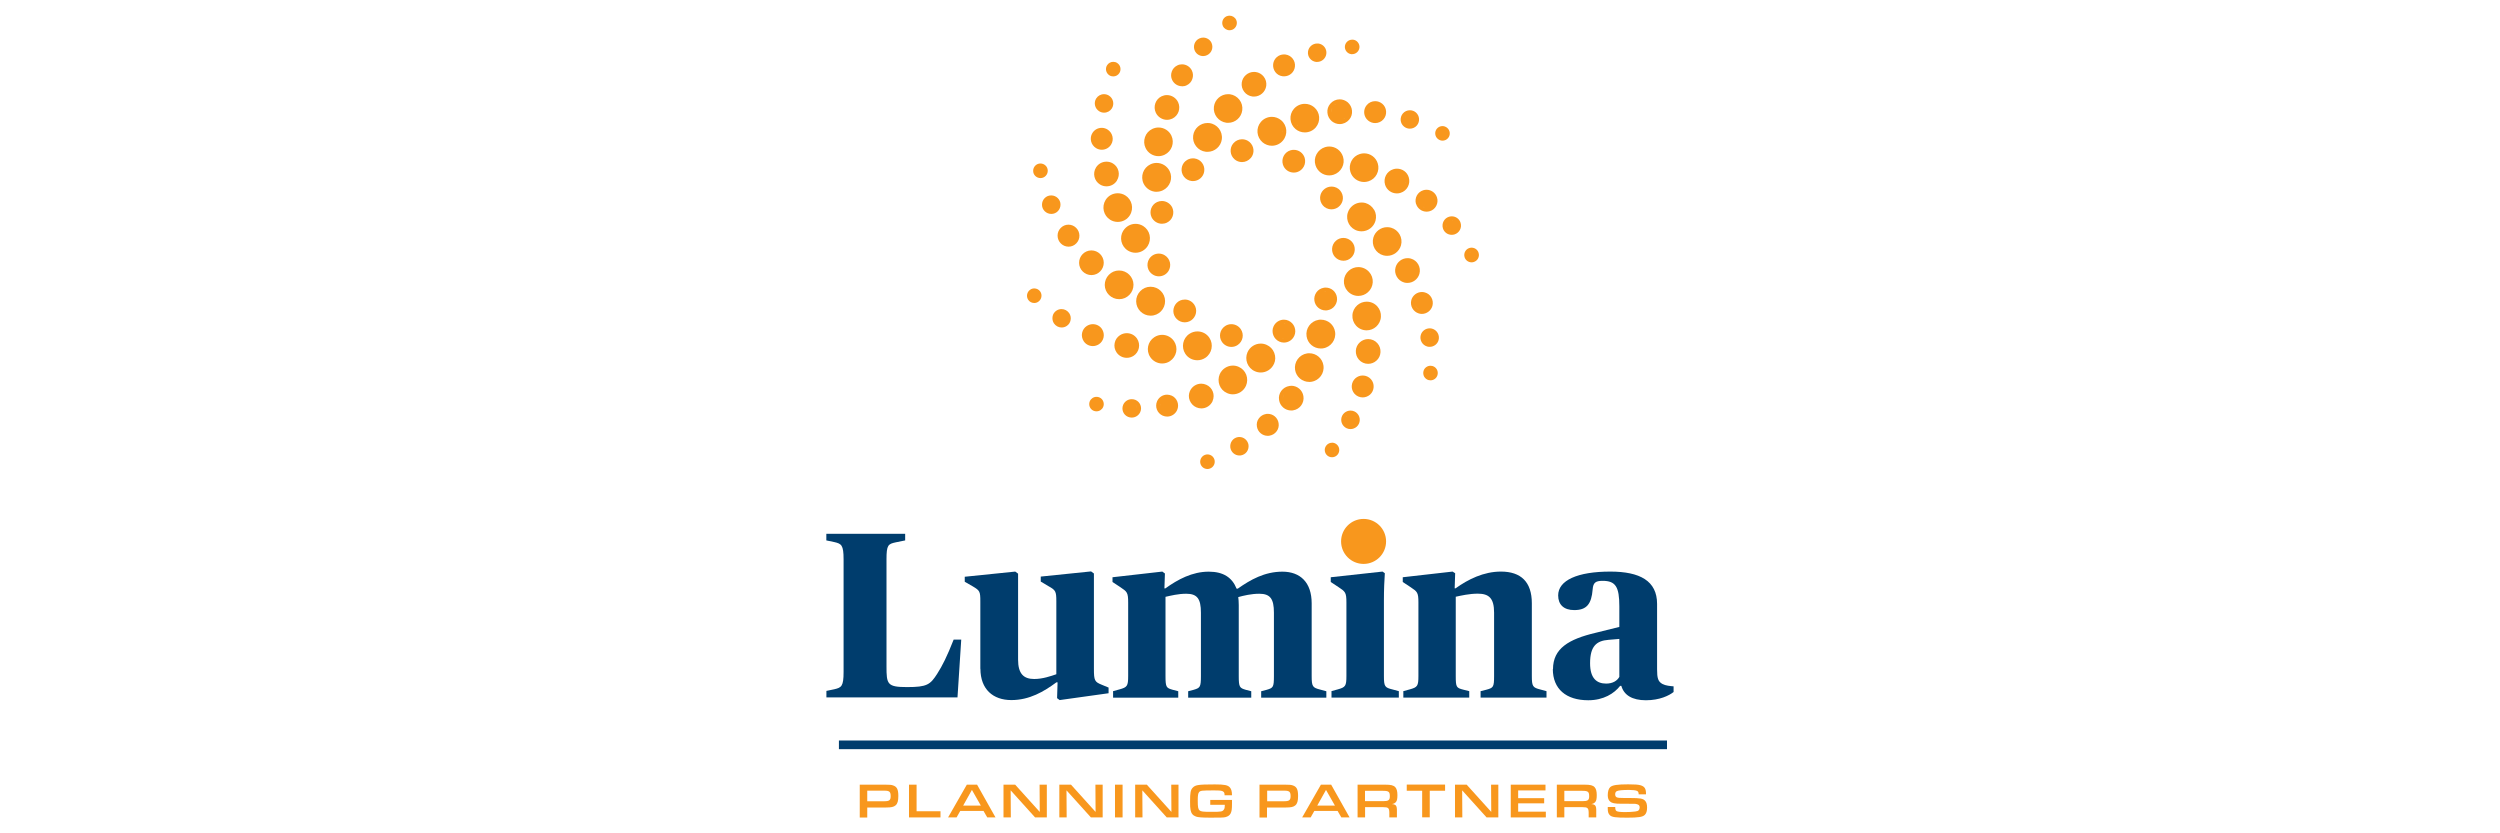 <?xml version="1.0" encoding="UTF-8" standalone="no"?>
<svg xmlns="http://www.w3.org/2000/svg" data-name="Layer 1" id="Layer_1" viewBox="0 0 300 100">
    
  <defs>
        
    <style>
      .cls-1 {
        fill: #f8971d;
      }

      .cls-2 {
        fill: #003d6d;
      }
    </style>
      
  </defs>
    
  <g>
        
    <path class="cls-1" d="M124.11,34.61h0c-.17,0-.34.05-.48.15-.4.27-.51.81-.25,1.21.16.25.44.39.73.39.17,0,.34-.05.48-.15.4-.27.51-.81.25-1.21-.16-.25-.44-.39-.73-.39ZM124.38,35.2s-.01-.01-.02-.02c0,0,.01.01.02.02ZM124.31,35.15s-.02,0-.03-.01c0,0,.02,0,.03.01ZM124.22,35.11s-.02,0-.02,0c0,0,.02,0,.02,0ZM124.11,35.09s0,0,0,0c0,0,0,0,0,0,0,0,0,0,0,0ZM124.01,35.11s-.02,0-.02,0c0,0,.02,0,.02,0ZM123.85,35.77s.01.01.02.02c0,0-.01-.01-.02-.02ZM123.92,35.82s.02,0,.03.01c0,0-.02,0-.03-.01ZM124,35.86s.02,0,.02,0c0,0-.02,0-.02,0ZM124.11,35.87s0,0,0,0c0,0,0,0,0,0,0,0,0,0,0,0ZM124.21,35.86s.02,0,.02,0c0,0-.02,0-.02,0Z"/>
        
    <path class="cls-1" d="M127.39,37.09c-.22,0-.43.06-.61.18-.25.16-.42.41-.47.7s0,.59.16.83c.21.31.55.5.92.5.22,0,.43-.06.61-.18.25-.16.42-.41.47-.7.06-.29,0-.59-.16-.83-.21-.31-.55-.5-.92-.5ZM127.82,37.74s-.02-.02-.03-.03c.01,0,.02.02.03.03ZM127.7,37.66s-.03-.02-.04-.02c.01,0,.03.01.04.02ZM127.57,37.6s-.03,0-.04-.01c.01,0,.03,0,.04.01ZM127.39,37.57s-.07,0-.11,0c.03,0,.07,0,.1,0,0,0,0,0,0,0ZM127.15,37.62s-.07.03-.1.05c.03-.02.07-.04.1-.05ZM127.26,37.59s-.05.01-.08.02c.03,0,.05-.02.08-.02ZM126.97,38.65s.02.02.03.03c-.01,0-.02-.02-.03-.03ZM127.08,38.73s.03.02.04.02c-.01,0-.03-.01-.04-.02ZM127.22,38.79s.03,0,.04.01c-.01,0-.03,0-.04-.01ZM127.39,38.82s.07,0,.11,0c-.03,0-.07,0-.1,0,0,0,0,0,0,0ZM127.64,38.77s.07-.03.1-.05c-.03.02-.07.04-.1.05ZM127.53,38.8s.05-.01.08-.02c-.03,0-.05.02-.08.02Z"/>
        
    <path class="cls-1" d="M131.87,41.31c.29-.19.49-.49.56-.83s0-.69-.19-.99c-.24-.37-.65-.59-1.1-.59h0c-.26,0-.51.08-.73.22-.29.19-.49.49-.56.83-.07.34,0,.69.19.99.24.37.65.59,1.1.59.26,0,.51-.08.73-.22ZM131.14,41.04s.1,0,.14-.01c-.05,0-.09.01-.14.01,0,0,0,0,0,0ZM131.47,40.97s.09-.04.13-.07c-.04.03-.09.05-.13.07ZM131.32,41.02s.07-.02.11-.03c-.03.01-.07.02-.11.03ZM131.74,39.64s.07.07.1.12c-.03-.04-.06-.08-.1-.12ZM131.72,39.62s-.07-.06-.11-.09c.04.03.08.06.11.09ZM131.59,39.51s-.07-.04-.11-.06c.04.02.08.04.11.06ZM131.45,39.44s-.09-.03-.13-.04c.05,0,.09.02.13.04ZM131.29,39.4s-.09-.01-.13-.01c.04,0,.09,0,.13.01ZM131.15,39.38s-.1,0-.14.01c.05,0,.09-.01.14-.01,0,0,0,0,0,0ZM130.82,39.45s-.09.04-.13.07c.04-.03.09-.05.13-.07ZM130.96,39.4s-.07.02-.11.03c.03-.01.07-.02.11-.03ZM131.13,41.04s-.09,0-.13-.01c.04,0,.09.01.13.01ZM130.97,41.02s-.09-.02-.13-.04c.04.02.09.03.13.04ZM130.81,40.97s-.08-.04-.11-.06c.04.02.07.04.11.06ZM130.55,40.79s-.07-.07-.1-.12c.03.04.06.08.1.12ZM130.57,40.81s.07.06.11.09c-.04-.03-.08-.06-.11-.09Z"/>
        
    <path class="cls-1" d="M136.03,42.7c.68-.45.87-1.37.42-2.06-.28-.42-.74-.66-1.24-.66h0c-.29,0-.58.09-.82.25-.33.22-.56.55-.63.94-.08.39,0,.78.22,1.11.28.42.74.66,1.24.66.29,0,.58-.09.82-.25ZM135.21,42.46s.01,0,.02,0c0,0,0,0-.01,0,0,0,0,0,0,0ZM135.34,42.45s.02,0,.03,0c-.01,0-.02,0-.03,0ZM135.49,42.42s0,0,0,0c0,0,0,0,0,0ZM135.62,42.37s.02,0,.03-.01c-.01,0-.02,0-.03.01ZM135.95,40.79s.02.02.02.03c0,0-.02-.02-.02-.03ZM135.89,40.73s-.02-.02-.03-.03c0,0,.02.02.03.03ZM135.77,40.64s.02.01.03.02c0,0-.02-.01-.03-.02ZM135.68,40.58s0,0-.01,0c0,0,0,0,.01,0ZM135.58,40.53s-.02,0-.03-.01c.01,0,.02,0,.03.01ZM135.47,40.5s-.02,0-.04,0c.01,0,.02,0,.04,0ZM135.35,40.47s-.02,0-.03,0c.01,0,.02,0,.03,0ZM135.21,40.46s-.01,0-.02,0c0,0,0,0,.01,0,0,0,0,0,0,0ZM135.09,40.47s-.02,0-.03,0c.01,0,.02,0,.03,0ZM134.93,40.5s0,0,0,0c0,0,0,0,0,0ZM134.81,40.55s-.02,0-.03.01c.01,0,.02,0,.03-.01ZM135.1,42.45s-.02,0-.03,0c0,0,.02,0,.03,0ZM134.99,42.43s-.02,0-.04,0c.01,0,.02,0,.04,0ZM134.88,42.4s-.02,0-.03-.01c.01,0,.02,0,.03.01ZM134.76,42.35s0,0-.01,0c0,0,0,0,.01,0ZM134.48,42.13s-.02-.02-.02-.03c0,0,.02.02.02.03ZM134.53,42.19s.02.02.03.03c0,0-.02-.02-.03-.03ZM134.65,42.29s-.02-.01-.03-.02c0,0,.02.01.03.02Z"/>
        
    <path class="cls-1" d="M140.4,43.33c.38-.25.64-.64.74-1.09.09-.45,0-.91-.25-1.29-.32-.48-.86-.77-1.43-.77h0c-.34,0-.67.1-.95.29-.79.52-1.01,1.59-.48,2.38.32.48.86.77,1.43.77.34,0,.67-.1.95-.29ZM139.44,43.13s.01,0,.02,0c0,0,0,0-.01,0,0,0,0,0,0,0ZM139.6,43.12s.03,0,.04,0c-.01,0-.03,0-.04,0ZM139.8,43.08s0,0,.01,0c0,0,0,0-.01,0ZM139.95,43.02s.03-.01.04-.02c-.01,0-.03.01-.04.02ZM140.36,41.06s.02.02.03.03c0-.01-.02-.02-.03-.03ZM140.29,40.99s-.02-.02-.04-.03c.01.01.02.02.04.03ZM140.14,40.87s.02.02.03.02c-.01,0-.02-.02-.03-.02ZM140.02,40.8s-.01,0-.02,0c0,0,.01,0,.02,0ZM139.9,40.75s-.03-.01-.04-.01c.01,0,.03,0,.04.01ZM139.77,40.7s-.03,0-.05-.01c.02,0,.03,0,.05.01ZM139.62,40.67s-.02,0-.04,0c.01,0,.02,0,.04,0ZM139.45,40.66s-.01,0-.02,0c0,0,0,0,.01,0,0,0,0,0,0,0ZM139.29,40.67s-.03,0-.04,0c.01,0,.03,0,.04,0ZM139.1,40.71s0,0-.01,0c0,0,0,0,.01,0ZM138.95,40.77s-.03.01-.04.02c.01,0,.03-.01.04-.02ZM139.31,43.12s-.02,0-.04,0c.01,0,.02,0,.04,0ZM139.17,43.1s-.03,0-.05-.01c.02,0,.03,0,.05.01ZM139.04,43.06s-.03,0-.04-.01c.01,0,.03,0,.04.01ZM138.89,42.99s-.01,0-.02,0c0,0,.01,0,.02,0ZM138.54,42.72s-.02-.02-.03-.03c0,.01.02.02.03.03ZM138.61,42.8s.02.02.04.03c-.01-.01-.02-.02-.04-.03ZM138.75,42.91s-.02-.02-.03-.02c.01,0,.02.02.03.02Z"/>
        
    <path class="cls-1" d="M144.64,42.94c.8-.53,1.01-1.61.49-2.4-.32-.49-.86-.77-1.44-.77h0c-.34,0-.67.1-.96.29-.8.53-1.01,1.61-.49,2.4.32.49.86.77,1.44.77.34,0,.67-.1.96-.29ZM143.68,42.74s.01,0,.02,0c0,0,0,0-.01,0,0,0,0,0,0,0ZM143.84,42.73s.03,0,.04,0c-.01,0-.03,0-.04,0ZM144.04,42.69s0,0,.01,0c0,0,0,0-.01,0ZM144.19,42.63s.03-.01.04-.02c-.01,0-.03.01-.04.02ZM144.61,40.65s.02.02.03.03c0-.01-.02-.02-.03-.03ZM144.54,40.58s-.02-.02-.04-.03c.01.01.02.02.04.03ZM144.39,40.46s.02.02.03.02c-.01,0-.02-.02-.03-.02ZM144.27,40.39s-.01,0-.02,0c0,0,.01,0,.02,0ZM144.14,40.33s-.03-.01-.04-.02c.01,0,.03,0,.04.02ZM144.01,40.29s-.03,0-.05-.01c.02,0,.03,0,.05.01ZM143.86,40.26s-.02,0-.04,0c.01,0,.02,0,.04,0ZM143.69,40.25s-.01,0-.02,0c0,0,0,0,.01,0,0,0,0,0,0,0ZM143.53,40.26s-.03,0-.04,0c.01,0,.03,0,.04,0ZM143.33,40.3s0,0-.01,0c0,0,0,0,.01,0ZM143.18,40.36s-.03.01-.04.02c.01,0,.03-.01.04-.02ZM143.54,42.73s-.02,0-.04,0c.01,0,.02,0,.04,0ZM143.41,42.71s-.03,0-.05-.01c.02,0,.03,0,.05.01ZM143.27,42.67s-.03,0-.04-.02c.01,0,.03.01.04.02ZM143.12,42.6s-.01,0-.02,0c0,0,.01,0,.02,0ZM142.77,42.33s-.02-.02-.03-.03c0,.01.02.02.03.03ZM142.84,42.41s.02.02.04.03c-.01-.01-.02-.02-.04-.03ZM142.98,42.53s-.02-.02-.03-.02c.01,0,.02.02.03.02Z"/>
        
    <path class="cls-1" d="M147.76,38.9c-.27,0-.53.08-.75.23-.63.42-.8,1.27-.38,1.89.25.38.68.61,1.14.61.27,0,.53-.08.75-.23.63-.42.8-1.27.38-1.89-.25-.38-.68-.61-1.14-.61ZM148.5,39.78s-.06-.09-.1-.12c.04.04.07.08.1.12ZM148.37,39.64s-.08-.07-.12-.1c.04.03.08.06.12.1ZM148.24,39.53s-.08-.05-.12-.06c.04.02.08.04.12.06ZM148.09,39.45s-.09-.03-.14-.04c.05.01.1.02.14.04ZM147.92,39.4s-.09-.01-.14-.01c.05,0,.09,0,.14.01ZM147.77,39.39c-.05,0-.1,0-.15.01.05,0,.1-.01.15-.01,0,0,0,0,0,0ZM147.42,39.46s-.1.04-.14.07c.05-.03.09-.05.14-.07ZM147.57,39.41s-.08.02-.11.03c.04-.01.07-.02.11-.03ZM147.13,40.88s-.07-.08-.1-.12c.03.05.06.09.1.12ZM147.15,40.91s.08.07.12.1c-.04-.03-.08-.06-.12-.1ZM147.29,41.01s.08.05.12.06c-.04-.02-.08-.04-.12-.06ZM147.44,41.09s.09.03.14.04c-.05-.01-.09-.02-.14-.04ZM147.61,41.14s.09.01.14.01c-.05,0-.09,0-.14-.01ZM147.76,41.15c.05,0,.1,0,.15-.01-.05,0-.1.01-.15.01,0,0,0,0,0,0ZM148.11,41.08s.1-.04.14-.07c-.05.03-.09.05-.14.07ZM147.95,41.13s.08-.02.11-.03c-.04.01-.07.02-.11.03Z"/>
        
    <path class="cls-1" d="M124.86,21.37h.01c.48,0,.87-.41.86-.89,0-.48-.4-.86-.88-.86h-.01c-.48,0-.87.41-.86.89,0,.48.4.86.88.86ZM124.56,20.75s.02.02.03.03c-.01,0-.02-.02-.03-.03ZM124.86,20.89s-.03,0-.04,0c.02,0,.03,0,.05,0,0,0,0,0,0,0ZM124.61,20.8s.02.02.03.03c-.01,0-.02-.02-.03-.03ZM124.68,20.84s.02.01.04.02c-.01,0-.02-.01-.04-.02ZM124.75,20.87s.03,0,.04.01c-.01,0-.03,0-.04-.01ZM125.16,20.25s-.02-.02-.03-.03c.01.01.02.02.03.03ZM125.25,20.49s0-.05,0-.08c0,.03,0,.05,0,.08ZM125.23,20.39s0-.03-.02-.05c0,.02.01.03.02.05ZM125.21,20.32s-.01-.03-.02-.04c0,.01.02.03.02.04ZM124.86,20.11s.03,0,.04,0c-.02,0-.03,0-.05,0,0,0,0,0,0,0ZM125.11,20.2s-.02-.02-.03-.03c.01,0,.02.02.03.03ZM125.05,20.16s-.02-.01-.04-.02c.01,0,.03.01.04.02ZM124.98,20.13s-.03,0-.04-.01c.01,0,.03,0,.04.01ZM124.48,20.58s0-.05,0-.08c0,.03,0,.05,0,.08ZM124.54,20.72s-.02-.03-.02-.04c0,.01.01.03.02.04ZM124.5,20.66s-.01-.03-.02-.05c0,.02,0,.03.02.05Z"/>
        
    <path class="cls-1" d="M127.26,24.54c0-.6-.51-1.09-1.11-1.09h-.02c-.61,0-1.1.51-1.09,1.13,0,.6.51,1.09,1.11,1.09h.02c.61,0,1.1-.51,1.09-1.13ZM126.64,24.16s-.03-.04-.05-.05c.02.02.03.04.05.05ZM126.15,23.93s.04,0,.06,0c-.02,0-.05,0-.07,0,0,0,0,0,0,0ZM126.55,24.08s-.03-.03-.05-.04c.02.01.04.03.05.04ZM126.45,24.01s-.04-.02-.06-.03c.02,0,.04.02.06.03ZM126.34,23.96s-.04-.01-.06-.02c.02,0,.04.01.06.02ZM125.67,24.95s.03.04.04.05c-.02-.02-.03-.03-.04-.05ZM125.53,24.56s0,.08.01.12c0-.04-.01-.08-.01-.12ZM125.56,24.73s.01.05.03.08c-.01-.02-.02-.05-.03-.08ZM125.61,24.85s.02.04.04.06c-.01-.02-.02-.04-.04-.06ZM126.15,25.18s-.04,0-.06,0c.02,0,.05,0,.07,0,0,0,0,0,0,0ZM125.76,25.03s.03.03.05.04c-.02-.01-.04-.03-.05-.04ZM125.86,25.1s.04.02.06.03c-.02,0-.04-.02-.06-.03ZM125.97,25.15s.04.01.06.02c-.02,0-.04-.01-.06-.02ZM126.76,24.42s.01.08.01.12c0-.04,0-.08-.01-.12ZM126.67,24.2s.03.04.04.07c-.01-.02-.02-.04-.04-.07ZM126.73,24.3s.02.05.03.08c0-.03-.01-.05-.03-.08Z"/>
        
    <path class="cls-1" d="M128.22,26.96h-.02c-.35,0-.68.15-.92.4-.24.25-.38.58-.37.94.01.71.6,1.3,1.31,1.3h.02c.35,0,.68-.15.92-.4.24-.25.38-.58.37-.94-.01-.71-.6-1.3-1.31-1.3ZM128.86,27.76s-.04-.05-.06-.07c.02.02.04.05.06.07ZM128.22,27.45s.06,0,.08,0c-.03,0-.06,0-.1,0,0,0,0,0,.01,0ZM128.75,27.64s-.05-.04-.07-.06c.03.02.05.04.07.06ZM128.61,27.55s-.05-.03-.08-.04c.03.01.05.03.08.04ZM128.47,27.49s-.06-.02-.09-.03c.03,0,.06.02.09.03ZM127.58,28.8s.04.05.06.07c-.02-.02-.04-.05-.06-.07ZM127.39,28.29c0,.06,0,.11.02.17-.01-.05-.02-.11-.02-.17ZM127.42,28.51s.02.07.03.1c-.01-.03-.02-.07-.03-.1ZM127.49,28.66s.03.06.05.09c-.02-.03-.03-.06-.05-.09ZM128.22,29.11s-.06,0-.08,0c.03,0,.06,0,.1,0,0,0,0,0-.01,0ZM127.69,28.91s.04.04.07.06c-.02-.02-.05-.04-.07-.06ZM127.83,29s.05.03.08.04c-.03-.01-.05-.03-.08-.04ZM127.97,29.07s.05.02.08.02c-.03,0-.06-.02-.08-.02ZM129.03,28.1c.01.05.02.11.02.17,0-.06,0-.11-.02-.17ZM128.9,27.81s.03.06.05.09c-.02-.03-.03-.06-.05-.09ZM128.98,27.95s.02.07.03.1c-.01-.04-.02-.07-.03-.1Z"/>
        
    <path class="cls-1" d="M130.97,33.01h.02c.82-.01,1.47-.69,1.46-1.5-.01-.81-.68-1.46-1.48-1.46h-.02c-.82.01-1.47.69-1.46,1.5.01.81.68,1.46,1.48,1.46ZM130.23,32.2s.02.03.04.04c-.01-.01-.02-.03-.04-.04ZM130.97,32.53s-.03,0-.05,0c.02,0,.04,0,.06,0,0,0,0,0-.01,0ZM130.3,32.27s.03.02.04.04c-.01-.01-.03-.02-.04-.04ZM130.38,32.33s.03.02.04.03c-.01,0-.03-.02-.04-.03ZM130.46,32.38s.03.02.04.03c-.02,0-.03-.02-.04-.03ZM130.54,32.43s.03.02.05.02c-.02,0-.03-.01-.05-.02ZM130.63,32.47s.03.01.05.02c-.02,0-.03-.01-.05-.02ZM130.73,32.49s.03,0,.05.01c-.02,0-.03,0-.05-.01ZM130.82,32.51s.03,0,.05,0c-.02,0-.03,0-.05,0ZM131.7,30.85s-.02-.03-.04-.04c.01.01.02.03.04.04ZM131.97,31.51s0-.07,0-.1c0,.03,0,.07,0,.1ZM131.95,31.38s0-.05-.01-.07c0,.02,0,.04.01.07ZM131.93,31.28s0-.04-.02-.06c0,.02.01.04.02.06ZM131.9,31.18s-.01-.04-.02-.05c0,.02.01.04.02.05ZM131.87,31.09s-.02-.03-.03-.05c0,.02.02.03.03.05ZM131.82,31.01s-.02-.03-.03-.05c.01.02.02.03.03.05ZM131.76,30.93s-.02-.03-.03-.04c.01.01.02.03.03.04ZM130.97,30.53s.03,0,.05,0c-.02,0-.04,0-.06,0,0,0,0,0,.01,0ZM131.63,30.79s-.03-.02-.04-.04c.01.01.03.02.04.04ZM131.56,30.73s-.03-.02-.04-.03c.01,0,.03.02.04.03ZM131.48,30.67s-.03-.02-.05-.03c.02,0,.03.02.05.03ZM131.4,30.63s-.03-.02-.05-.02c.02,0,.03.01.05.02ZM131.31,30.59s-.03-.01-.05-.02c.02,0,.03.01.05.02ZM131.21,30.56s-.03,0-.05-.01c.02,0,.03,0,.05.01ZM131.11,30.54s-.03,0-.05,0c.02,0,.03,0,.05,0ZM129.98,31.64s0-.07,0-.1c0,.03,0,.07,0,.1ZM130.21,32.17s-.02-.03-.03-.04c.01.01.02.03.03.04ZM130.15,32.1s-.02-.03-.03-.05c0,.02.02.03.03.05ZM130.1,32.01s-.02-.03-.02-.05c0,.02.02.03.02.05ZM130.05,31.93s-.01-.04-.02-.05c0,.02.01.04.02.05ZM130.02,31.84s-.01-.04-.02-.06c0,.02,0,.04.02.06ZM129.99,31.74s0-.04-.01-.07c0,.02,0,.04.01.07Z"/>
        
    <path class="cls-1" d="M134.32,35.9c.46,0,.89-.19,1.21-.52.32-.33.49-.76.49-1.22-.01-.93-.78-1.7-1.72-1.7h-.03c-.46,0-.89.19-1.21.52-.32.33-.49.76-.49,1.22.01.93.78,1.7,1.72,1.7h.03ZM134.3,35.42s-.04,0-.06,0c.02,0,.05,0,.07,0,0,0-.01,0-.02,0ZM135.53,34.16s0-.08,0-.13c0,.04,0,.08,0,.13ZM135.52,34s0-.05-.01-.08c0,.03,0,.05.01.08ZM135.21,33.35s-.03-.03-.05-.05c.02.02.03.03.05.05ZM135.49,33.87s-.01-.05-.02-.07c0,.02.01.05.02.07ZM135.45,33.75s-.02-.05-.03-.07c0,.02.02.04.03.07ZM135.41,33.64s-.02-.04-.03-.06c.01.02.02.04.03.06ZM135.35,33.54s-.02-.04-.04-.06c.01.02.02.04.04.06ZM135.28,33.44s-.03-.04-.04-.05c.01.02.03.04.04.05ZM134.3,32.95s.04,0,.06,0c-.02,0-.05,0-.07,0,0,0,.01,0,.02,0ZM135.12,33.27s-.03-.03-.05-.04c.02.01.03.03.05.04ZM135.03,33.19s-.04-.03-.05-.04c.02.01.04.03.05.04ZM134.93,33.12s-.04-.02-.06-.03c.02.01.04.02.06.03ZM134.83,33.07s-.04-.02-.06-.03c.02,0,.04.02.06.03ZM134.71,33.02s-.04-.02-.06-.02c.02,0,.04.01.06.02ZM134.6,32.99s-.04-.01-.06-.02c.02,0,.04.01.06.02ZM134.48,32.96s-.04,0-.06,0c.02,0,.04,0,.06,0ZM133.06,34.2s0,.08,0,.13c0-.04,0-.08,0-.13ZM133.08,34.37s0,.05.01.08c0-.03,0-.05-.01-.08ZM133.39,35.02s.03.03.04.05c-.02-.02-.03-.03-.04-.05ZM133.1,34.49s.01.05.02.07c0-.02-.01-.05-.02-.07ZM133.14,34.61s.02.04.03.07c0-.02-.02-.04-.03-.07ZM133.19,34.72s.02.04.03.06c-.01-.02-.02-.04-.03-.06ZM133.25,34.83s.02.04.04.06c-.01-.02-.02-.04-.04-.06ZM133.31,34.93s.03.04.04.05c-.01-.02-.03-.04-.04-.05ZM134.18,35.41s-.04,0-.06,0c.02,0,.04,0,.06,0ZM134.06,35.39s-.04,0-.06-.02c.02,0,.04.01.06.02ZM133.94,35.36s-.04-.01-.06-.02c.02,0,.04.01.06.02ZM133.83,35.32s-.04-.02-.06-.03c.02,0,.04.02.06.03ZM133.72,35.27s-.04-.02-.06-.03c.02.01.04.02.06.03ZM133.62,35.21s-.04-.03-.05-.04c.02.01.03.03.05.04ZM133.52,35.14s-.03-.03-.05-.04c.02.01.03.03.05.04Z"/>
        
    <path class="cls-1" d="M138.05,34.41c-.46,0-.9.19-1.22.53-.32.33-.5.77-.49,1.23.01.94.79,1.71,1.73,1.71h.03c.96-.01,1.72-.8,1.71-1.76-.01-.94-.79-1.71-1.73-1.71h-.03ZM138.08,34.89s.04,0,.06,0c-.03,0-.05,0-.08,0,0,0,.01,0,.02,0ZM136.83,36.16s0,.09,0,.13c0-.04,0-.08,0-.13ZM136.85,36.32s0,.05.01.08c0-.03,0-.05-.01-.08ZM137.16,36.98s.03.03.04.05c-.02-.02-.03-.03-.04-.05ZM136.87,36.45s.01.05.02.07c0-.02-.01-.05-.02-.07ZM136.91,36.57s.02.04.03.07c0-.02-.02-.04-.03-.07ZM136.96,36.68s.02.04.03.06c-.01-.02-.02-.04-.03-.06ZM137.02,36.79s.02.04.04.06c-.01-.02-.02-.04-.04-.06ZM137.08,36.89s.03.04.04.05c-.01-.02-.03-.04-.04-.05ZM138.08,37.38s-.04,0-.06,0c.03,0,.05,0,.08,0,0,0-.01,0-.02,0ZM137.25,37.07s.03.03.05.04c-.02-.01-.03-.03-.05-.04ZM137.34,37.14s.03.03.05.04c-.02-.01-.03-.03-.05-.04ZM137.44,37.21s.04.02.06.03c-.02-.01-.04-.02-.06-.03ZM137.55,37.26s.04.02.06.03c-.02,0-.04-.02-.06-.03ZM137.66,37.31s.04.02.06.02c-.02,0-.04-.01-.06-.02ZM137.77,37.35s.04.01.06.02c-.02,0-.04-.01-.06-.02ZM137.9,37.37s.04,0,.06,0c-.02,0-.04,0-.06,0ZM139.33,36.12s0-.09,0-.13c0,.04,0,.08,0,.13ZM139.31,35.96s0-.06-.01-.09c0,.03.01.06.01.09ZM139,35.3s-.03-.03-.05-.05c.02.02.03.03.05.05ZM139.28,35.82s-.01-.05-.02-.07c0,.02.01.05.02.07ZM139.25,35.71s-.02-.05-.03-.07c0,.02.02.05.03.07ZM139.2,35.59s-.02-.04-.03-.06c.01.02.02.04.03.06ZM139.14,35.49s-.02-.04-.04-.06c.01.02.03.04.04.06ZM139.07,35.39s-.03-.04-.04-.06c.02.02.03.04.04.06ZM138.2,34.9s.04,0,.07,0c-.02,0-.04,0-.07,0ZM138.32,34.91s.04.01.06.02c-.02,0-.04-.01-.06-.02ZM138.44,34.94s.04.01.06.02c-.02,0-.04-.02-.06-.02ZM138.55,34.98s.04.02.06.03c-.02,0-.04-.02-.06-.03ZM138.66,35.04s.04.02.06.03c-.02-.01-.04-.02-.06-.03ZM138.76,35.1s.04.03.05.04c-.02-.01-.04-.03-.05-.04ZM138.86,35.17s.03.03.05.04c-.02-.02-.03-.03-.05-.04Z"/>
        
    <path class="cls-1" d="M142.17,35.95h-.02c-.37,0-.71.15-.96.41-.25.26-.39.61-.39.97.01.74.62,1.35,1.37,1.35h.02c.75-.01,1.36-.63,1.35-1.39-.01-.74-.62-1.35-1.37-1.35ZM142.85,36.76s-.04-.05-.06-.08c.02.02.04.05.06.08ZM142.17,36.43s.06,0,.09,0c-.03,0-.07,0-.1,0,0,0,0,0,.01,0ZM142.73,36.64s-.05-.04-.07-.06c.03.02.05.04.07.06ZM142.59,36.54s-.05-.03-.08-.04c.03.01.06.03.08.04ZM142.43,36.47s-.06-.02-.09-.03c.03,0,.06.02.09.03ZM141.49,37.87s.04.05.06.07c-.02-.02-.04-.05-.06-.07ZM141.29,37.33c0,.06,0,.12.02.18-.01-.06-.02-.12-.02-.18ZM141.33,37.56s.02.08.04.11c-.02-.04-.03-.07-.04-.11ZM141.39,37.72s.03.06.05.09c-.02-.03-.03-.06-.05-.09ZM142.17,38.19s-.06,0-.09,0c.03,0,.07,0,.1,0,0,0,0,0-.01,0ZM141.61,37.99s.05.04.07.06c-.03-.02-.05-.04-.07-.06ZM141.75,38.08s.05.03.08.04c-.03-.01-.06-.03-.08-.04ZM141.91,38.15s.06.02.09.03c-.03,0-.06-.02-.09-.03ZM143.03,37.12c.01.06.02.12.02.18,0-.06,0-.12-.02-.18ZM142.89,36.81s.03.06.05.09c-.02-.03-.03-.06-.05-.09ZM142.98,36.96s.02.07.04.11c-.01-.04-.02-.07-.04-.11Z"/>
        
    <path class="cls-1" d="M133.13,9.04c.14.09.3.13.46.13.3,0,.58-.15.74-.41.12-.2.16-.43.11-.66-.05-.23-.19-.42-.39-.55-.14-.09-.3-.13-.46-.13h0c-.3,0-.58.15-.74.41-.26.41-.13.95.28,1.21ZM133.58,8.69s.01,0,.02,0c0,0,0,0,0,0,0,0,0,0-.01,0ZM133.48,8.67s.02,0,.03,0c0,0-.02,0-.03,0ZM133.85,8.59s.01-.01.02-.02c0,0-.01.01-.02.02ZM133.69,8.68s.01,0,.02,0c0,0-.01,0-.02,0ZM133.77,8.65s.02,0,.02-.01c0,0-.02,0-.02.01ZM133.61,7.91s-.01,0-.02,0c0,0,0,0,0,0,0,0,0,0,.01,0ZM133.71,7.93s-.02,0-.03,0c0,0,.02,0,.03,0ZM133.39,7.96s.02,0,.02-.01c0,0-.02,0-.02.01ZM133.48,7.92s.01,0,.02,0c0,0-.01,0-.02,0ZM133.34,8s-.01.01-.02.02c0,0,.01-.01.02-.02Z"/>
        
    <path class="cls-1" d="M131.9,13.35c.18.11.38.17.59.17.39,0,.74-.2.94-.52.32-.52.16-1.2-.36-1.53-.18-.11-.38-.17-.59-.17h0c-.39,0-.74.2-.94.52-.32.52-.16,1.2.36,1.53ZM132.4,13.03s.07,0,.1,0c0,0,0,0,0,0-.03,0-.06,0-.09,0ZM132.16,12.94s.07.04.1.05c-.03-.01-.07-.03-.1-.05ZM132.29,13s.06.02.09.02c-.03,0-.06-.01-.09-.02ZM132.89,12.88s.02-.02.03-.03c-.01.01-.02.02-.03.03ZM132.64,13.01s.02,0,.03,0c0,0-.02,0-.03,0ZM132.77,12.96s.03-.01.04-.02c-.01,0-.03.02-.04.02ZM132.58,11.79s-.07,0-.1,0c0,0,0,0,0,0,.03,0,.06,0,.09,0ZM132.82,11.88s-.07-.04-.1-.05c.03.01.07.03.1.05ZM132.69,11.82s-.06-.02-.09-.02c.03,0,.06.01.09.02ZM132.17,11.88s.03-.02.04-.02c-.01,0-.03.01-.04.02ZM132.31,11.81s.02,0,.03,0c0,0-.02,0-.03,0ZM132.09,11.94s-.02.02-.03.03c.01-.01.02-.02.03-.03Z"/>
        
    <path class="cls-1" d="M131.52,17.77c.21.13.45.2.69.2.46,0,.88-.23,1.12-.62.19-.3.24-.65.16-.99-.08-.34-.29-.63-.59-.82-.21-.13-.45-.2-.69-.2-.46,0-.88.23-1.12.62-.19.3-.24.65-.16.99.08.34.29.63.59.82ZM132.09,17.48s.09,0,.14,0c0,0-.01,0-.02,0-.04,0-.08,0-.12,0ZM131.77,17.36s.09.05.13.07c-.05-.02-.09-.04-.13-.07ZM131.95,17.44s.08.02.12.03c-.04,0-.08-.02-.12-.03ZM132.69,17.33s.07-.06.11-.09c-.03.03-.07.07-.11.09ZM132.26,17.48s.08,0,.12-.02c-.04,0-.08.01-.12.02ZM132.41,17.46s.09-.03.13-.04c-.04.02-.09.03-.13.04ZM132.57,17.41s.08-.04.11-.06c-.04.02-.07.05-.11.06ZM132.82,17.21s.06-.08.09-.12c-.03.04-.06.08-.09.12ZM132.33,15.84s-.09,0-.14,0c0,0,.01,0,.02,0,.04,0,.08,0,.12,0ZM132.65,15.95s-.09-.05-.13-.07c.05.02.09.04.13.07ZM132.48,15.87s-.08-.02-.12-.03c.04,0,.08.02.12.03ZM131.74,15.97s.07-.05.11-.06c-.04.02-.08.04-.11.06ZM131.89,15.9s.09-.03.13-.04c-.05.01-.09.03-.13.04ZM132.04,15.85s.08-.01.12-.02c-.04,0-.08,0-.12.02ZM131.73,15.98s-.07.06-.11.09c.03-.03.07-.07.11-.09ZM131.6,16.1s-.06.08-.09.12c.03-.04.06-.08.09-.12Z"/>
        
    <path class="cls-1" d="M134.03,21.66c.21-.34.28-.73.19-1.12-.09-.39-.32-.71-.66-.92-.24-.15-.51-.22-.78-.22h0c-.52,0-.99.26-1.26.7-.43.69-.22,1.61.48,2.04.24.15.51.22.78.22.52,0,.99-.26,1.26-.7ZM132.75,21.87s.02,0,.03,0c0,0,0,0-.02,0,0,0-.01,0-.02,0ZM133.44,21.62s.02-.02.03-.03c0,0-.02.02-.03.03ZM132.88,21.87s.01,0,.02,0c0,0-.01,0-.02,0ZM133.01,21.85s.02,0,.03,0c0,0-.02,0-.03,0ZM133.11,21.81s.02,0,.03-.01c-.01,0-.02,0-.03.01ZM133.23,21.76s.02,0,.03-.01c0,0-.02,0-.03.01ZM133.35,21.69s.01,0,.02-.01c0,0-.01,0-.02.01ZM133.52,21.53s.02-.02.02-.03c0,0-.02.02-.02.03ZM132.79,19.88s-.02,0-.03,0c0,0,0,0,.02,0,0,0,.01,0,.02,0ZM133.18,19.97s-.02,0-.03-.01c.01,0,.02,0,.03.01ZM133.06,19.92s-.02,0-.03,0c0,0,.02,0,.03,0ZM132.91,19.89s-.02,0-.03,0c0,0,.02,0,.03,0ZM132.1,20.14s-.02.02-.03.03c0,0,.02-.02.03-.03ZM132.66,19.89s-.01,0-.02,0c0,0,.01,0,.02,0ZM132.53,19.91s-.02,0-.03,0c0,0,.02,0,.03,0ZM132.42,19.94s-.02,0-.03.01c.01,0,.02,0,.03-.01ZM132.31,19.99s-.02,0-.03.01c0,0,.02,0,.03-.01ZM132.19,20.07s-.01,0-.02.01c0,0,.01,0,.02-.01ZM132.01,20.23s-.02.02-.02.03c0,0,.02-.02.02-.03ZM132.65,21.87s-.02,0-.03,0c0,0,.02,0,.03,0ZM132.51,21.84s-.02,0-.03,0c0,0,.02,0,.03,0ZM132.39,21.8s-.02,0-.03-.01c.01,0,.02,0,.03.01Z"/>
        
    <path class="cls-1" d="M134.13,23.19c-.6,0-1.15.3-1.46.81-.5.81-.25,1.87.55,2.37.27.17.59.26.91.26.6,0,1.15-.3,1.46-.81.5-.81.25-1.87-.55-2.37-.27-.17-.59-.26-.91-.26h0ZM134.16,23.68s-.03,0-.04,0c0,0,.01,0,.02,0,0,0,.02,0,.02,0ZM133.3,24s-.02.02-.03.03c.01-.01.02-.02.03-.03ZM134,23.68s-.02,0-.02,0c0,0,.02,0,.02,0ZM133.84,23.71s-.02,0-.04.01c.01,0,.02,0,.04-.01ZM133.7,23.75s-.03.01-.04.02c.01,0,.03-.01.04-.02ZM133.57,23.81s-.02.01-.03.02c.01,0,.02-.01.03-.02ZM133.42,23.91s-.01.01-.02.02c0,0,.01-.01.02-.02ZM133.2,24.1s-.02.02-.03.03c0-.01.02-.02.03-.03ZM134.11,26.14s.03,0,.04,0c0,0-.01,0-.02,0,0,0-.02,0-.02,0ZM133.62,26.03s.03.01.04.02c-.01,0-.03-.01-.04-.02ZM133.78,26.09s.02,0,.03.01c-.01,0-.02,0-.03-.01ZM133.95,26.13s.02,0,.03,0c-.01,0-.02,0-.03,0ZM134.96,25.83s.02-.02.03-.03c-.01.01-.02.02-.03.03ZM134.27,26.14s.02,0,.02,0c0,0-.02,0-.02,0ZM134.43,26.11s.02,0,.04-.01c-.01,0-.02,0-.04.01ZM134.56,26.07s.03-.01.04-.02c-.01,0-.03.01-.04.02ZM134.7,26.01s.02-.01.03-.02c-.01,0-.02.01-.03.02ZM134.85,25.92s.01-.01.02-.02c0,0-.01.01-.02.02ZM135.07,25.72s.02-.02.03-.03c0,.01-.02.02-.03.03ZM134.28,23.69s.02,0,.03,0c-.01,0-.02,0-.03,0ZM134.46,23.72s.02,0,.03.01c-.01,0-.02,0-.03-.01ZM134.61,23.77s.03.01.04.02c-.01,0-.03-.01-.04-.02Z"/>
        
    <path class="cls-1" d="M134.79,27.68c-.5.81-.26,1.88.56,2.39.28.17.59.26.91.26.6,0,1.15-.31,1.47-.82.24-.39.32-.86.22-1.31-.1-.45-.38-.83-.77-1.08-.28-.17-.59-.26-.91-.26h0c-.6,0-1.15.31-1.47.82ZM136.23,29.85s.03,0,.04,0c0,0-.01,0-.02,0,0,0-.02,0-.02,0ZM135.74,29.73s.03.01.04.02c-.01,0-.03-.01-.04-.02ZM135.9,29.79s.02,0,.03.01c-.01,0-.02,0-.03-.01ZM136.08,29.83s.02,0,.03,0c-.01,0-.02,0-.03,0ZM137.09,29.52s.02-.02.03-.03c-.01.01-.02.02-.03.03ZM136.39,29.84s.02,0,.03,0c0,0-.02,0-.03,0ZM136.55,29.81s.02,0,.04-.01c-.01,0-.02,0-.04.01ZM136.69,29.77s.03-.01.04-.02c-.01,0-.03.01-.04.02ZM136.83,29.71s.02-.01.03-.02c-.01,0-.02.01-.03.02ZM136.98,29.61s.01-.01.02-.02c0,0-.01.01-.02.02ZM137.2,29.41s.02-.02.03-.03c0,.01-.02.02-.03.03ZM136.28,27.35s-.03,0-.04,0c0,0,.01,0,.02,0,0,0,.02,0,.02,0ZM136.78,27.47s-.03-.01-.04-.02c.01,0,.03.01.04.02ZM136.62,27.41s-.02,0-.03-.01c.01,0,.02,0,.03.01ZM136.44,27.37s-.02,0-.03,0c.01,0,.02,0,.03,0ZM135.65,27.51s.02-.01.03-.02c-.01,0-.02.01-.03.02ZM135.78,27.45s.03-.01.04-.02c-.01,0-.03.01-.04.02ZM135.92,27.4s.02,0,.04-.01c-.01,0-.02,0-.04.01ZM136.1,27.36s.02,0,.03,0c0,0-.02,0-.03,0ZM135.42,27.68s-.02.02-.03.03c.01-.01.02-.02.03-.03ZM135.53,27.58s-.01.01-.02.02c0,0,.01-.01.02-.02ZM135.31,27.78s-.02.02-.03.03c0-.01.02-.02.03-.03Z"/>
        
    <path class="cls-1" d="M140.22,32.52c.19-.31.25-.68.17-1.03s-.3-.66-.61-.85c-.22-.14-.47-.21-.72-.21h0c-.48,0-.91.24-1.16.64-.19.31-.25.68-.17,1.03.08.36.3.66.61.85.22.14.47.21.72.21.48,0,.91-.24,1.16-.64ZM139.19,30.93c-.05,0-.1-.01-.15,0,0,0,.01,0,.02,0,.04,0,.09,0,.13.01ZM139.53,31.05s-.09-.05-.14-.07c.05.02.1.04.14.07ZM139.35,30.97s-.08-.02-.12-.03c.04,0,.08.02.12.03ZM138.55,31.08s-.08.06-.12.1c.04-.04.07-.07.12-.1ZM139.01,30.92s-.09,0-.13.02c.04,0,.09-.01.13-.02ZM138.86,30.94s-.09.03-.14.05c.05-.02.09-.04.14-.05ZM138.69,31.01s-.08.04-.12.07c.04-.03.08-.05.12-.07ZM138.41,31.21s-.07.08-.1.13c.03-.05.06-.09.1-.13ZM138.93,32.67c.05,0,.1.01.15,0,0,0-.01,0-.02,0-.04,0-.09,0-.13-.01ZM138.6,32.55s.09.05.14.07c-.05-.02-.1-.04-.14-.07ZM138.78,32.63s.08.02.12.03c-.04,0-.08-.02-.12-.03ZM139.56,32.53s-.08.05-.12.07c.04-.02.08-.04.12-.07ZM139.41,32.61s-.09.04-.14.05c.05-.01.09-.03.14-.05ZM139.25,32.66s-.09.01-.13.02c.04,0,.09,0,.13-.02ZM139.57,32.52s.08-.06.12-.1c-.04.04-.07.07-.12.1ZM139.72,32.39s.07-.08.1-.13c-.03.05-.06.09-.1.13Z"/>
        
    <path class="cls-1" d="M147.54,3.63c.13,0,.26-.03.38-.08.21-.1.37-.28.45-.5.08-.22.07-.46-.03-.67-.14-.3-.46-.5-.79-.5-.13,0-.26.03-.38.08-.44.21-.62.73-.42,1.17.14.3.46.5.79.5ZM147.24,3.01s.01.01.02.02c0,0-.01-.01-.02-.02ZM147.52,3.14s.01,0,.02,0c0,0,0,0,0,0,0,0,0,0-.01,0ZM147.32,3.08s0,0,.01,0c0,0,0,0-.01,0ZM147.42,3.13s.02,0,.02,0c0,0-.02,0-.02,0ZM147.6,3.14s.02,0,.03,0c0,0-.02,0-.03,0ZM147.83,2.5s-.01-.01-.02-.02c0,0,.01.01.02.02ZM147.74,2.42s0,0,.01,0c0,0,0,0-.01,0ZM147.55,2.37s-.01,0-.02,0c0,0,0,0,0,0,0,0,0,0,.01,0ZM147.65,2.38s-.02,0-.02,0c0,0,.02,0,.02,0ZM147.47,2.37s-.02,0-.03,0c0,0,.02,0,.03,0Z"/>
        
    <path class="cls-1" d="M144.38,6.73c.17,0,.32-.04.47-.11.27-.13.47-.35.57-.63s.08-.58-.04-.85c-.18-.39-.58-.63-1-.63h0c-.17,0-.32.04-.47.11-.55.26-.79.92-.53,1.48.18.39.58.63,1,.63ZM143.9,6.01s.04.04.06.06c-.02-.02-.04-.04-.06-.06ZM143.82,5.88s.04.07.06.1c-.02-.03-.04-.06-.06-.1ZM144.38,6.24s-.06,0-.09,0c.03,0,.07,0,.1,0,0,0,0,0-.01,0ZM143.97,6.09s.06.04.09.06c-.03-.02-.06-.04-.09-.06ZM144.08,6.16s.05.03.08.04c-.03-.01-.05-.02-.08-.04ZM144.19,6.21s.06.02.09.02c-.03,0-.06-.01-.09-.02ZM144.48,6.23s.03,0,.04,0c-.01,0-.03,0-.04,0ZM144.87,5.23s-.04-.04-.06-.06c.02.02.04.04.06.06ZM144.95,5.35s-.04-.07-.06-.1c.02.03.04.06.06.1ZM144.61,5.04s.05.02.08.04c-.03-.01-.05-.03-.08-.04ZM144.71,5.08s.06.04.09.06c-.03-.02-.06-.04-.09-.06ZM144.47,5s-.07,0-.1,0c0,0,0,0,.01,0,.03,0,.06,0,.09,0ZM144.58,5.03s-.06-.02-.09-.02c.03,0,.06.01.09.02ZM144.28,5s-.03,0-.04,0c.01,0,.03,0,.04,0Z"/>
        
    <path class="cls-1" d="M141.85,10.36c.2,0,.39-.04.56-.13.32-.15.56-.42.67-.75.12-.33.1-.69-.05-1.01-.22-.46-.68-.75-1.19-.75-.2,0-.39.04-.56.13-.32.15-.56.42-.67.75-.12.33-.1.69.05,1,.22.46.68.75,1.19.75ZM141.21,9.56s.05.06.08.08c-.03-.03-.05-.05-.08-.08ZM141.1,9.4s.05.09.08.13c-.03-.04-.06-.08-.08-.13ZM141.73,9.86s.1,0,.15,0c0,0-.02,0-.02,0-.04,0-.08,0-.12,0ZM141.31,9.67s.07.06.11.08c-.04-.02-.08-.05-.11-.08ZM141.45,9.76s.07.04.1.05c-.04-.01-.07-.03-.1-.05ZM141.59,9.83s.08.02.12.03c-.04,0-.08-.02-.12-.03ZM142.06,9.84s.1-.03.15-.05c-.05.02-.1.04-.15.05ZM141.9,9.87s.09,0,.14-.02c-.05.01-.09.02-.14.02ZM142.5,8.52s-.05-.06-.08-.08c.03.03.05.05.08.08ZM142.6,8.68s-.05-.09-.08-.13c.03.04.06.08.08.13ZM142.15,8.27s.07.03.1.05c-.03-.02-.07-.04-.1-.05ZM142.28,8.33s.08.05.11.08c-.04-.03-.07-.06-.11-.08ZM141.85,8.21s.08,0,.12,0c-.05,0-.1,0-.15,0,0,0,.02,0,.02,0ZM142.11,8.25s-.08-.02-.12-.03c.04,0,.08.02.12.03ZM141.65,8.24s-.1.03-.15.05c.05-.02.1-.04.15-.05ZM141.8,8.21s-.09,0-.14.02c.05-.01.09-.02.14-.02Z"/>
        
    <path class="cls-1" d="M140.04,14.38c.22,0,.43-.05.63-.14.74-.35,1.05-1.24.7-1.98-.24-.51-.77-.85-1.34-.85h0c-.22,0-.43.05-.63.14-.74.35-1.05,1.24-.7,1.98.24.51.77.85,1.34.85ZM139.29,13.55s0,0,.01.01c0,0,0,0-.01-.01ZM139.2,13.43s.01.02.02.03c0,0-.01-.02-.02-.03ZM140.04,13.89s-.01,0-.02,0c.01,0,.02,0,.04,0,0,0-.01,0-.02,0ZM139.39,13.65s.02.01.02.02c0,0-.02-.01-.02-.02ZM139.5,13.73s.02.01.02.01c0,0-.02-.01-.02-.01ZM139.63,13.8s.02,0,.03.01c0,0-.02,0-.03-.01ZM139.75,13.84s.02,0,.03,0c-.01,0-.02,0-.03,0ZM139.9,13.88s.01,0,.02,0c0,0-.01,0-.02,0ZM140.12,13.89s.03,0,.04,0c-.01,0-.03,0-.04,0ZM140.23,13.87s.03,0,.04,0c-.01,0-.03,0-.04,0ZM140.33,13.84s.02,0,.03-.01c-.01,0-.02,0-.03.01ZM140.56,12.04s.02.01.02.02c0,0-.02-.01-.02-.02ZM140.66,12.11s.02.01.02.02c0,0-.02-.01-.02-.02ZM140.79,12.23s0,0-.01-.01c0,0,0,0,.01.01ZM140.88,12.35s-.01-.02-.02-.03c0,0,.01.02.02.03ZM140.06,11.9s-.02,0-.04,0c0,0,.01,0,.02,0s.01,0,.02,0ZM140.45,11.98s-.02,0-.03-.01c0,0,.02,0,.03.01ZM140.33,11.94s-.02,0-.03,0c.01,0,.02,0,.03,0ZM140.18,11.9s-.01,0-.02,0c0,0,.01,0,.02,0ZM139.96,11.9s-.03,0-.04,0c.01,0,.03,0,.04,0ZM139.85,11.91s-.03,0-.04,0c.01,0,.03,0,.04,0ZM139.75,11.94s-.02,0-.03.01c.01,0,.02,0,.03-.01Z"/>
        
    <path class="cls-1" d="M139.01,18.74c.26,0,.5-.06.74-.17.86-.41,1.22-1.43.82-2.29-.28-.6-.89-.98-1.55-.98h0c-.26,0-.5.06-.74.17-.42.2-.73.54-.88.98-.15.43-.13.9.07,1.31.28.6.89.98,1.55.98ZM138.08,17.84s0,.01.01.02c0,0,0-.01-.01-.02ZM137.97,17.69s.02.02.02.04c0-.01-.02-.02-.02-.04ZM138.99,18.26s.03,0,.05,0c0,0-.02,0-.02,0s-.01,0-.02,0ZM138.21,17.96s.02.02.03.02c-.01,0-.02-.02-.03-.02ZM138.34,18.06s.02.01.03.02c0,0-.02-.01-.03-.02ZM138.5,18.15s.02,0,.03.01c-.01,0-.02,0-.03-.01ZM138.65,18.2s.02,0,.04.01c-.01,0-.02,0-.04-.01ZM138.83,18.24s.02,0,.02,0c0,0-.02,0-.02,0ZM139.11,18.25s.04,0,.05,0c-.02,0-.04,0-.05,0ZM139.24,18.23s.03,0,.05,0c-.02,0-.03,0-.05,0ZM139.37,18.2s.03,0,.04-.01c-.01,0-.03,0-.04.01ZM139.65,15.97s.02.01.03.02c0,0-.02-.01-.03-.02ZM139.78,16.06s.02.02.03.02c-.01,0-.02-.02-.03-.02ZM139.94,16.21s0-.01-.01-.02c0,0,0,.01.01.02ZM140.04,16.35s-.02-.02-.02-.04c0,.01.02.02.02.04ZM139.03,15.79s-.03,0-.05,0c0,0,.02,0,.02,0s.01,0,.02,0ZM139.52,15.9s-.02,0-.03-.01c.01,0,.02,0,.03.01ZM139.37,15.84s-.02,0-.04-.01c.01,0,.02,0,.04.01ZM139.18,15.8s-.02,0-.02,0c0,0,.02,0,.02,0ZM138.91,15.79s-.03,0-.05,0c.02,0,.03,0,.05,0ZM138.78,15.81s-.03,0-.05,0c.02,0,.03,0,.05,0ZM138.64,15.84s-.03,0-.04.01c.01,0,.03,0,.04-.01Z"/>
        
    <path class="cls-1" d="M138.8,23.01c.26,0,.51-.06.74-.17.42-.2.73-.55.89-.98.16-.44.13-.91-.07-1.32-.29-.6-.9-.99-1.57-.99h0c-.26,0-.51.06-.74.17-.86.41-1.23,1.44-.82,2.31.29.6.9.99,1.57.99ZM137.86,22.1s0,.01.02.02c0,0,0-.01-.02-.02ZM137.75,21.95s.02.02.02.04c0-.01-.02-.02-.02-.04ZM138.78,22.52s.03,0,.05,0c0,0-.02,0-.02,0s-.02,0-.02,0ZM137.99,22.22s.02.02.03.02c-.01,0-.02-.02-.03-.02ZM138.12,22.32s.02.01.03.02c0,0-.02-.01-.03-.02ZM138.29,22.41s.02,0,.03.01c-.01,0-.02,0-.03-.01ZM138.44,22.47s.02,0,.04.01c-.01,0-.02,0-.04-.01ZM138.62,22.51s.02,0,.02,0c0,0-.02,0-.02,0ZM138.9,22.52s.04,0,.05,0c-.02,0-.04,0-.05,0ZM139.03,22.5s.03,0,.05,0c-.02,0-.03,0-.05,0ZM139.17,22.46s.03,0,.04-.01c-.01,0-.03,0-.04.01ZM139.45,20.21s.02.01.03.02c0,0-.02-.01-.03-.02ZM139.58,20.3s.02.02.03.02c-.01,0-.02-.02-.03-.02ZM139.74,20.45s0-.01-.02-.02c0,0,.01.01.02.02ZM139.85,20.6s-.02-.02-.02-.04c0,.01.02.02.02.04ZM138.82,20.03s-.03,0-.05,0c0,0,.02,0,.02,0s.02,0,.02,0ZM139.31,20.14s-.02,0-.03-.01c.01,0,.02,0,.03.01ZM139.17,20.08s-.03,0-.04-.01c.01,0,.03,0,.04.01ZM138.98,20.04s-.02,0-.02,0c0,0,.02,0,.02,0ZM138.7,20.03s-.04,0-.05,0c.02,0,.04,0,.05,0ZM138.57,20.05s-.03,0-.05,0c.02,0,.03,0,.05,0ZM138.43,20.08s-.03,0-.04.01c.01,0,.03,0,.04-.01Z"/>
        
    <path class="cls-1" d="M140.67,24.9c-.23-.47-.71-.78-1.24-.78h0c-.2,0-.4.04-.59.13-.68.32-.97,1.14-.65,1.82.23.47.71.78,1.24.78.2,0,.4-.04.59-.13.33-.16.58-.43.7-.78.12-.34.1-.71-.05-1.04ZM140.12,24.93s-.05-.06-.08-.09c.03.03.06.06.08.09ZM140.23,25.11s-.05-.09-.08-.14c.03.04.06.09.08.14ZM139.56,24.61c-.05,0-.1,0-.15,0,0,0,.02,0,.03,0,.04,0,.09,0,.13,0ZM140.01,24.82s-.08-.06-.12-.09c.04.03.08.06.12.09ZM139.86,24.72s-.07-.04-.11-.05c.04.01.08.03.11.05ZM139.71,24.65s-.08-.02-.13-.03c.04,0,.09.02.13.03ZM139.21,24.63c-.05.01-.11.03-.16.06.05-.02.1-.04.16-.06ZM139.38,24.61c-.05,0-.1,0-.15.02.05-.01.1-.02.15-.02ZM138.75,26.03s.05.06.08.09c-.03-.03-.06-.06-.08-.09ZM138.63,25.86s.05.09.08.14c-.03-.04-.06-.09-.08-.14ZM139.11,26.3s-.08-.03-.11-.05c.04.02.07.04.11.05ZM138.98,26.24s-.08-.06-.12-.09c.04.03.08.06.12.09ZM139.3,26.36c.05,0,.1,0,.15,0,0,0-.02,0-.03,0-.04,0-.09,0-.13,0ZM139.16,26.32s.08.02.13.03c-.04,0-.09-.02-.13-.03ZM139.65,26.34c.05-.01.11-.03.16-.06-.05.02-.1.04-.16.06ZM139.48,26.36c.05,0,.1,0,.15-.02-.05.01-.1.02-.15.02Z"/>
        
    <path class="cls-1" d="M162.15,6.5s.08,0,.11,0c.44,0,.81-.33.87-.76.03-.23-.03-.46-.18-.65-.14-.19-.35-.3-.58-.33-.04,0-.08,0-.11,0-.44,0-.81.33-.87.76-.06.48.28.92.76.98ZM162.21,6.02c-.05,0-.1-.02-.15-.05.04.03.09.04.15.05.02,0,.04,0,.07,0,0,0-.01,0-.02,0-.02,0-.03,0-.05,0ZM162.04,5.31s.02-.02.03-.02c-.01,0-.02.01-.03.02ZM162.1,5.27s.03-.01.04-.01c-.01,0-.03,0-.04.01ZM162.17,5.25s.03,0,.04,0c-.01,0-.03,0-.04,0ZM162.51,5.93s.02-.02.03-.03c0,0-.02.02-.03.03ZM162.31,6.02s.03,0,.04,0c-.01,0-.03,0-.04,0ZM162.38,6s.03,0,.04-.01c-.01,0-.03.01-.04.01ZM162.45,5.97s.02-.01.03-.02c-.01,0-.02.02-.03.02ZM162.63,5.75s.01-.05.02-.07c0,.03,0,.05-.02.07ZM162.56,5.88s.02-.02.03-.04c0,.01-.02.02-.03.04ZM162.6,5.82s.01-.03.02-.04c0,.02-.01.03-.02.04ZM162.31,5.24c.05,0,.1.02.15.05-.04-.03-.09-.04-.15-.05-.02,0-.04,0-.07,0,0,0,.01,0,.02,0,.02,0,.03,0,.05,0ZM162.01,5.33s-.02.02-.03.03c0,0,.02-.02.03-.03ZM161.87,5.58s0-.05.02-.07c0,.02-.01.05-.02.07ZM161.9,5.48s.01-.03.02-.04c0,.01-.01.03-.02.04ZM161.94,5.41s.02-.02.03-.04c0,.01-.02.02-.03.04Z"/>
        
    <path class="cls-1" d="M157.92,7.43s.1,0,.14,0c.56,0,1.03-.42,1.1-.97.08-.61-.35-1.16-.96-1.24-.05,0-.1,0-.14,0-.56,0-1.03.42-1.1.97-.08.61.35,1.16.96,1.24ZM157.98,6.95c-.09-.01-.16-.04-.23-.08.07.04.15.07.23.08.04,0,.07,0,.11,0,0,0-.02,0-.02,0-.03,0-.05,0-.08,0ZM157.71,5.82s.04-.02.06-.03c-.02.01-.04.02-.06.03ZM157.81,5.76s.04-.02.06-.02c-.02,0-.04.01-.06.02ZM157.92,5.73s.04,0,.07-.01c-.02,0-.04,0-.07.01ZM158.46,6.81s.03-.03.05-.05c-.02.02-.03.03-.05.05ZM158.14,6.95s.04,0,.07-.01c-.02,0-.04,0-.07.01ZM158.25,6.92s.04-.01.06-.02c-.02,0-.04.02-.06.02ZM158.36,6.88s.04-.02.06-.03c-.02.01-.04.02-.06.03ZM158.65,6.53s.02-.08.03-.12c0,.04-.01.08-.03.12ZM158.54,6.73s.03-.04.04-.06c-.01.02-.03.04-.04.06ZM158.6,6.64s.02-.05.03-.07c0,.02-.02.05-.03.07ZM158.14,5.71c.09.01.16.04.23.08-.07-.04-.15-.07-.23-.08-.04,0-.07,0-.11,0,0,0,.02,0,.02,0,.03,0,.05,0,.08,0ZM157.67,5.85s-.03.03-.05.05c.02-.02.03-.03.05-.05ZM157.55,5.99s.03-.04.04-.06c-.01.02-.03.04-.04.06ZM157.47,6.13s-.02.08-.03.12c0-.04.01-.08.03-.12ZM157.52,6.03s-.02.05-.03.07c0-.02.02-.05.03-.07Z"/>
        
    <path class="cls-1" d="M153.92,9.15c.06,0,.11.01.17.01.66,0,1.22-.49,1.3-1.15.09-.72-.42-1.38-1.14-1.47-.06,0-.11-.01-.17-.01-.66,0-1.22.49-1.3,1.15-.04.35.05.69.26.97.21.28.52.46.87.5ZM153.98,8.67s.09,0,.14,0c-.01,0-.02,0-.03,0-.04,0-.07,0-.11,0ZM154.61,8.49s.04-.04.06-.06c-.02.02-.04.04-.06.06ZM154.19,8.67s.06,0,.09-.02c-.03,0-.06.01-.09.02ZM154.34,8.63s.05-.02.08-.03c-.03.01-.05.02-.08.03ZM154.48,8.57s.05-.03.07-.05c-.02.02-.05.03-.07.05ZM154.87,8.11c.02-.05.03-.1.04-.16,0,.05-.02.11-.04.16ZM154.72,8.38s.04-.05.05-.08c-.02.03-.03.05-.05.08ZM154.8,8.25s.03-.06.04-.09c-.01.03-.03.06-.04.09ZM154.19,7.02s-.09,0-.14,0c.01,0,.02,0,.03,0,.04,0,.07,0,.11,0ZM153.89,7.04s.06-.01.09-.02c-.03,0-.06,0-.09.02ZM153.56,7.2s-.04.04-.06.06c.02-.02.04-.04.06-.06ZM153.83,7.06s-.05.02-.08.03c.03-.01.05-.02.08-.03ZM153.69,7.12s-.05.03-.07.05c.02-.02.05-.03.07-.05ZM153.3,7.58c-.02.05-.03.1-.04.16,0-.05.02-.11.04-.16ZM153.45,7.31s-.04.05-.05.08c.02-.03.03-.05.05-.08ZM153.36,7.44s-.03.06-.04.09c.01-.03.03-.06.04-.09Z"/>
        
    <path class="cls-1" d="M150.29,11.58c.06,0,.13.01.19.01.74,0,1.37-.56,1.47-1.29.05-.39-.05-.78-.3-1.1-.24-.31-.59-.51-.98-.56-.06,0-.13-.01-.19-.01-.74,0-1.37.56-1.47,1.29-.05.39.05.78.3,1.1.24.31.59.51.98.56ZM150.47,11.1s.02,0,.03,0c0,0,0,0-.01,0,0,0,0,0-.01,0ZM151.12,10.86s.01-.01.02-.02c0,0-.01.01-.02.02ZM150.65,11.09s0,0,.01,0c0,0,0,0-.01,0ZM150.83,11.04s0,0,0,0c0,0,0,0,0,0ZM150.98,10.97s.01,0,.02,0c0,0-.01,0-.02,0ZM151.24,10.74s.01-.01.02-.02c0,0-.01.01-.02.02ZM151.35,10.59s0-.01.01-.02c0,0,0,.01-.01.02ZM151.42,10.42s0-.01,0-.02c0,0,0,.01,0,.02ZM150.49,9.11s-.02,0-.03,0c0,0,0,0,.01,0,0,0,0,0,.01,0ZM149.83,9.34s-.01.01-.02.02c0,0,.01-.01.02-.02ZM150.3,9.12s0,0-.01,0c0,0,0,0,.01,0ZM150.12,9.17s0,0,0,0c0,0,0,0,0,0ZM149.97,9.24s-.01,0-.02,0c0,0,.01,0,.02,0ZM149.71,9.47s-.01.01-.02.02c0,0,.01-.01.02-.02ZM149.6,9.62s0,.01-.01.02c0,0,0-.01.01-.02ZM149.53,9.79s0,.01,0,.02c0,0,0-.01,0-.02Z"/>
        
    <path class="cls-1" d="M147.15,14.73c.07,0,.15.01.22.01.86,0,1.59-.64,1.7-1.5.06-.46-.06-.91-.34-1.27-.28-.36-.69-.6-1.14-.66-.07,0-.15-.01-.22-.01h0c-.86,0-1.59.64-1.7,1.5-.12.94.55,1.8,1.49,1.93ZM147.36,14.26s.04,0,.07,0c-.02,0-.04,0-.05,0,0,0,0,0-.01,0ZM147.48,14.25s.05,0,.07,0c-.02,0-.05,0-.07,0ZM147.59,14.24s.06-.01.09-.02c-.03,0-.06.01-.09.02ZM147.71,14.21s.07-.02.11-.04c-.04.01-.07.03-.11.04ZM147.85,14.16s.05-.02.08-.03c-.02.01-.05.02-.08.03ZM147.96,14.11s.04-.02.06-.03c-.02.01-.04.02-.06.03ZM148.06,14.05s.04-.02.05-.04c-.02.01-.04.03-.05.04ZM148.15,13.98s.03-.03.05-.04c-.02.01-.03.03-.05.04ZM148.24,13.9s.03-.03.04-.05c-.01.02-.03.03-.04.05ZM148.58,13.3s.02-.08.02-.12c0,.04-.01.08-.02.12ZM148.32,13.82s.03-.03.04-.05c-.01.02-.03.03-.04.05ZM148.39,13.73s.02-.04.04-.05c-.01.02-.02.04-.04.05ZM148.45,13.63s.02-.04.03-.06c0,.02-.02.04-.03.06ZM148.5,13.52s.02-.04.03-.07c0,.02-.02.04-.03.07ZM148.54,13.41s.02-.05.02-.08c0,.03-.01.05-.02.08ZM147.39,11.79s-.04,0-.07,0c.02,0,.04,0,.05,0,0,0,0,0,.01,0ZM147.2,11.8s.05,0,.07,0c-.02,0-.05,0-.07,0ZM147.15,11.81s-.06.01-.09.02c.03,0,.06-.01.09-.02ZM147.04,11.83s-.07.02-.11.04c.04-.01.07-.03.11-.04ZM146.9,11.88s-.05.02-.07.03c.02-.01.05-.02.07-.03ZM146.79,11.94s-.04.02-.06.03c.02-.01.04-.02.06-.03ZM146.69,12s-.04.02-.05.04c.02-.01.04-.03.05-.04ZM146.59,12.07s-.03.03-.05.04c.02-.01.03-.03.05-.04ZM146.51,12.14s-.03.03-.04.05c.01-.02.03-.03.04-.05ZM146.17,12.74s-.02.08-.02.12c0-.04.01-.08.02-.12ZM146.43,12.23s-.03.03-.04.05c.01-.02.03-.03.04-.05ZM146.36,12.32s-.02.04-.04.05c.01-.02.02-.04.04-.05ZM146.3,12.42s-.02.04-.03.06c0-.02.02-.04.03-.06ZM146.25,12.52s-.02.04-.03.07c0-.02.02-.04.03-.07ZM146.2,12.63s-.02.05-.02.08c0-.03.01-.05.02-.08Z"/>
        
    <path class="cls-1" d="M145.12,14.77c-.07,0-.15-.01-.22-.01h0c-.87,0-1.61.65-1.72,1.51-.06.46.06.91.35,1.28.28.37.69.6,1.15.66.07,0,.15.01.22.01.87,0,1.61-.65,1.72-1.51.12-.95-.55-1.82-1.5-1.94ZM144.91,15.24s-.05,0-.07,0c.02,0,.04,0,.05,0,0,0,0,0,.01,0ZM144.8,15.24s-.05,0-.07,0c.02,0,.05,0,.07,0ZM144.68,15.26s-.06.01-.09.02c.03,0,.06-.01.09-.02ZM144.56,15.29s-.07.02-.11.04c.04-.01.07-.03.11-.04ZM144.42,15.33s-.05.02-.08.03c.02-.01.05-.02.08-.03ZM144.31,15.39s-.04.02-.06.03c.02-.01.04-.02.06-.03ZM144.21,15.45s-.04.03-.06.04c.02-.01.04-.03.06-.04ZM144.11,15.52s-.03.03-.05.04c.02-.01.03-.03.05-.04ZM144.03,15.6s-.03.03-.05.05c.01-.02.03-.03.05-.05ZM143.69,16.21s-.02.08-.02.12c0-.04.01-.08.02-.12ZM143.95,15.68s-.03.03-.04.05c.01-.02.03-.03.04-.05ZM143.88,15.77s-.02.04-.04.06c.01-.02.02-.04.04-.06ZM143.81,15.87s-.02.04-.03.06c.01-.02.02-.04.03-.06ZM143.76,15.98s-.02.04-.03.07c0-.02.02-.04.03-.07ZM143.72,16.09s-.02.05-.02.08c0-.03.01-.05.02-.08ZM144.89,17.73s.05,0,.07,0c-.02,0-.04,0-.05,0,0,0,0,0-.01,0ZM145.08,17.72s-.05,0-.07,0c.03,0,.05,0,.07,0ZM145.12,17.71s.06-.01.09-.02c-.03,0-.06.01-.09.02ZM145.24,17.69s.07-.02.11-.04c-.04.01-.07.03-.11.04ZM145.38,17.64s.05-.02.08-.03c-.02.01-.05.02-.08.03ZM145.49,17.58s.04-.02.06-.04c-.02.01-.04.02-.06.04ZM145.59,17.52s.04-.03.06-.04c-.02.01-.04.03-.06.04ZM145.69,17.45s.03-.03.05-.04c-.02.01-.03.03-.05.04ZM145.77,17.37s.03-.03.05-.05c-.01.02-.03.03-.05.05ZM146.12,16.77s.02-.08.02-.12c0,.04-.01.08-.02.12ZM145.85,17.29s.03-.03.04-.05c-.01.02-.03.03-.04.05ZM145.92,17.2s.02-.04.04-.06c-.01.02-.02.04-.04.06ZM145.99,17.1s.02-.04.03-.06c-.01.02-.02.04-.03.06ZM146.04,16.99s.02-.04.03-.07c0,.02-.02.04-.03.07ZM146.08,16.88s.02-.05.02-.08c0,.03-.01.05-.02.08Z"/>
        
    <path class="cls-1" d="M144.51,20.54c.05-.36-.05-.72-.27-1.01-.22-.29-.55-.47-.91-.52-.06,0-.12-.01-.18-.01-.68,0-1.27.51-1.35,1.19-.05.36.05.72.27,1.01.22.29.55.47.91.52.06,0,.12.01.18.01.68,0,1.27-.51,1.35-1.19ZM143.27,19.49c-.05,0-.1,0-.15,0,.01,0,.02,0,.03,0,.04,0,.08,0,.11,0ZM142.6,19.69s-.05.04-.07.06c.02-.02.04-.04.07-.06ZM143.05,19.5s-.06,0-.09.02c.03,0,.06-.01.09-.02ZM142.88,19.53s-.06.02-.09.03c.03-.01.06-.02.09-.03ZM142.73,19.6s-.05.03-.08.05c.03-.02.05-.03.08-.05ZM142.32,20.09c-.02.05-.03.11-.04.17,0-.06.02-.11.04-.17ZM142.48,19.8s-.04.05-.06.08c.02-.03.04-.05.06-.08ZM142.39,19.94s-.03.07-.05.1c.01-.03.03-.07.05-.1ZM143.04,21.24c.05,0,.1,0,.15,0-.01,0-.02,0-.03,0-.04,0-.08,0-.11,0ZM143.36,21.22s-.06.01-.09.02c.03,0,.06,0,.09-.02ZM143.71,21.05s.05-.04.07-.06c-.02.02-.04.04-.07.06ZM143.43,21.2s.06-.02.09-.03c-.03.01-.06.02-.09.03ZM143.58,21.14s.05-.03.08-.05c-.03.02-.05.03-.08.05ZM143.99,20.65c.02-.05.03-.11.04-.17,0,.06-.02.11-.04.17ZM143.83,20.94s.04-.05.06-.08c-.02.03-.04.05-.06.08ZM143.92,20.8s.03-.07.05-.1c-.01.03-.03.07-.05.1Z"/>
        
    <path class="cls-1" d="M173.77,16.57c.31-.37.26-.92-.11-1.23-.16-.13-.36-.21-.56-.21h0c-.26,0-.5.11-.67.31-.31.37-.26.92.11,1.23.16.13.36.21.56.21.26,0,.5-.11.67-.31ZM173.12,15.62s-.03,0-.04,0c0,0,.01,0,.02,0,0,0,.02,0,.02,0ZM173.35,15.71s-.04-.03-.06-.04c.02.01.04.03.06.04ZM173.26,15.66s-.03-.01-.04-.02c.02,0,.03.01.04.02ZM173.19,15.63s-.03,0-.04,0c.01,0,.03,0,.04,0ZM173.03,15.62s-.02,0-.03,0c.01,0,.02,0,.03,0ZM172.96,15.65s-.02,0-.03.01c0,0,.02,0,.03-.01ZM172.88,15.68s-.02,0-.02.01c0,0,.02,0,.02-.01ZM172.75,16.19s.06.09.1.12c.02.02.04.03.06.04-.02-.01-.04-.03-.06-.04-.04-.03-.07-.08-.1-.12ZM173.07,16.4s.03,0,.04,0c0,0-.01,0-.02,0,0,0-.02,0-.02,0ZM172.93,16.36s.03.01.05.02c-.02,0-.03-.01-.05-.02ZM173,16.39s.03,0,.04,0c-.01,0-.03,0-.04,0ZM173.33,16.32s-.02,0-.02.01c0,0,.02,0,.02-.01ZM173.26,16.36s-.02,0-.03.01c0,0,.02,0,.03-.01ZM173.19,16.39s-.02,0-.03,0c.01,0,.02,0,.03,0ZM173.39,16.26s0,0,0,0c0,0,0,0,0,0,.03-.04.06-.09.07-.14-.01.05-.04.09-.07.14Z"/>
        
    <path class="cls-1" d="M168.47,15.18c.2.17.45.26.71.26.33,0,.64-.14.85-.39.39-.47.33-1.17-.13-1.56-.2-.17-.45-.26-.71-.26-.33,0-.64.14-.85.39-.19.23-.28.51-.26.81.03.3.16.56.39.75ZM169.14,14.95s.04,0,.06,0c0,0-.02,0-.02,0-.01,0-.02,0-.04,0ZM168.78,14.81s.06.05.1.07c-.03-.02-.07-.04-.1-.07ZM168.91,14.89s.05.02.07.03c-.02,0-.05-.02-.07-.03ZM169.03,14.93s.05.01.07.01c-.02,0-.05,0-.07-.01ZM169.28,14.94s.03,0,.05,0c-.02,0-.03,0-.05,0ZM169.41,14.91s.03-.01.05-.02c-.02,0-.03.01-.05.02ZM169.53,14.85s.02-.01.04-.02c-.01,0-.02.02-.04.02ZM169.22,13.71s-.04,0-.06,0c0,0,.02,0,.02,0,.01,0,.02,0,.04,0ZM169.58,13.85s-.06-.05-.1-.07c.03.02.07.04.1.07ZM169.45,13.77s-.05-.02-.07-.03c.02,0,.05.02.07.03ZM169.34,13.73s-.05-.01-.07-.01c.02,0,.05,0,.07.01ZM168.8,13.84s.02-.02.04-.02c-.01,0-.02.01-.04.02ZM168.91,13.77s.03-.01.05-.02c-.02,0-.03.01-.05.02ZM169.03,13.73s.03,0,.05,0c-.02,0-.03,0-.05,0ZM168.59,14.15c.02-.08.06-.15.12-.22,0,0,0,0,0,0,0,0,0,0,0,0-.06.07-.09.14-.12.22-.06.19-.02.41.11.57-.13-.16-.17-.38-.11-.57Z"/>
        
    <path class="cls-1" d="M164.17,14.46c.24.2.54.31.85.31.39,0,.76-.17,1.01-.47.23-.27.33-.61.3-.96-.03-.35-.19-.67-.46-.89-.24-.2-.54-.31-.85-.31-.39,0-.76.17-1.01.47-.47.55-.4,1.39.16,1.85ZM164.97,14.28s.05,0,.08,0c-.01,0-.02,0-.03,0-.02,0-.03,0-.05,0ZM164.48,14.09s.09.06.13.09c-.05-.03-.09-.05-.13-.09ZM164.66,14.2s.06.03.1.04c-.03-.01-.06-.03-.1-.04ZM164.81,14.25s.06.01.09.02c-.03,0-.06-.01-.09-.02ZM165.15,14.27s.05,0,.07-.01c-.02,0-.05,0-.07.01ZM165.31,14.22s.04-.01.06-.02c-.02,0-.04.02-.06.02ZM165.47,14.14s.03-.02.05-.03c-.02.01-.03.02-.05.03ZM165.07,12.63s-.05,0-.08,0c.01,0,.02,0,.03,0,.02,0,.03,0,.05,0ZM165.55,12.82s-.09-.06-.13-.09c.05.03.09.05.13.09ZM165.37,12.71s-.06-.03-.1-.04c.03.01.06.03.1.04ZM165.22,12.65s-.06-.01-.09-.02c.03,0,.06.01.09.02ZM164.51,12.8s.03-.02.05-.03c-.02.01-.03.02-.05.03ZM164.66,12.71s.04-.02.06-.02c-.02,0-.04.01-.06.02ZM164.82,12.65s.05,0,.07-.01c-.02,0-.05,0-.07.01ZM164.38,12.92s0,0,0,0c0,0,0,0,0,0-.15.18-.21.39-.19.61,0,.11.04.21.09.31-.05-.1-.08-.2-.09-.31-.02-.21.04-.43.19-.61Z"/>
        
    <path class="cls-1" d="M159.81,14.54c.27.22.61.35.95.35.44,0,.85-.19,1.14-.53.26-.3.38-.69.34-1.08-.03-.39-.22-.75-.52-1.01-.27-.22-.61-.35-.95-.35h0c-.44,0-.85.19-1.14.53-.26.3-.38.69-.34,1.08.03.39.22.75.52,1.01ZM160.7,14.39s.09,0,.13,0c-.02,0-.05,0-.07,0-.02,0-.04,0-.06,0ZM160.12,14.17s.1.08.16.11c-.05-.03-.11-.07-.16-.11ZM160.33,14.3s.08.04.11.05c-.04-.01-.08-.03-.11-.05ZM160.52,14.37s.07.02.11.02c-.04,0-.07-.01-.11-.02ZM161.39,14.17s.09-.08.13-.13c-.04.05-.09.09-.13.13ZM160.85,14.39c.06,0,.11-.02.17-.03-.05.01-.11.03-.17.03ZM161.05,14.36c.05-.02.11-.04.16-.06-.05.02-.1.05-.16.06ZM161.23,14.28c.05-.03.1-.06.15-.09-.05.04-.09.07-.15.09ZM160.82,12.41s-.09,0-.13,0c.02,0,.05,0,.07,0,.02,0,.04,0,.06,0ZM161.4,12.64s-.1-.08-.16-.11c.05.03.11.07.16.11ZM161.19,12.5s-.08-.04-.12-.05c.04.01.08.03.12.05ZM161,12.44s-.07-.02-.11-.02c.04,0,.07.01.11.02ZM159.88,12.93c.03-.06.07-.11.11-.17.04-.05.09-.09.13-.13-.05.04-.09.08-.13.13-.04.05-.08.11-.11.17-.09.17-.13.37-.12.56-.02-.19.02-.39.12-.56ZM160.67,12.41c-.06,0-.11.02-.17.03.05-.01.11-.03.17-.03ZM160.47,12.45c-.05.02-.11.04-.16.06.05-.02.1-.05.16-.06ZM160.29,12.52c-.05.03-.1.06-.15.09.05-.04.09-.07.15-.09Z"/>
        
    <path class="cls-1" d="M155.26,13.07c-.3.35-.44.8-.4,1.25s.25.87.61,1.17c.31.26.7.4,1.11.4.51,0,.99-.22,1.32-.61.61-.73.52-1.81-.21-2.42-.31-.26-.7-.4-1.11-.4h0c-.51,0-.99.22-1.32.61ZM155.39,14.52c-.02-.08-.04-.15-.04-.23-.01-.12,0-.24.02-.35-.02.12-.03.24-.02.35,0,.08.02.16.04.23.02.08.05.15.09.22-.04-.07-.07-.15-.09-.22ZM155.61,14.94c.05.06.11.12.17.18-.07-.05-.12-.12-.17-.18ZM155.95,15.24s.02,0,.02.01c0,0-.02,0-.02-.01ZM156.14,15.33s.02,0,.03.01c-.01,0-.02,0-.03-.01ZM156.35,15.39s.02,0,.03,0c-.01,0-.02,0-.03,0ZM156.57,15.41s.03,0,.04,0c-.01,0-.02,0-.03,0,0,0,0,0,0,0ZM157.4,15.1s.02-.02.03-.03c-.01.01-.02.02-.03.03ZM156.69,15.41s.03,0,.05,0c-.02,0-.03,0-.05,0ZM156.82,15.39s.03,0,.05-.01c-.02,0-.03,0-.05.01ZM156.94,15.36s.03-.01.05-.02c-.02,0-.03.01-.05.02ZM157.06,15.31s.03-.01.05-.02c-.02,0-.03.02-.05.02ZM157.18,15.26s.03-.02.05-.03c-.02,0-.03.02-.05.03ZM157.29,15.19s.03-.02.04-.03c-.01.01-.03.02-.04.03ZM157.54,13.41c.05.06.09.13.13.2-.04-.07-.08-.14-.13-.2-.05-.06-.11-.12-.17-.18h0s0,0,0,0c.07.05.12.12.17.18ZM157.2,13.12s-.02,0-.02-.01c0,0,.02,0,.02.01ZM157.01,13.02s-.02,0-.03-.01c.01,0,.02,0,.03.01ZM156.8,12.97s-.02,0-.03,0c.01,0,.02,0,.03,0ZM156.58,12.94s-.03,0-.04,0c.01,0,.02,0,.03,0,0,0,0,0,0,0ZM155.82,13.2s.03-.02.04-.03c-.01,0-.03.02-.04.03ZM155.93,13.13s.03-.02.05-.03c-.02,0-.03.02-.05.03ZM156.04,13.07s.03-.01.05-.02c-.02,0-.03.01-.05.02ZM156.16,13.02s.03-.01.05-.02c-.02,0-.03.01-.05.02ZM156.28,12.98s.03,0,.05-.01c-.02,0-.03,0-.05.01ZM156.41,12.96s.03,0,.05,0c-.02,0-.03,0-.05,0ZM155.75,13.26s-.02.02-.03.03c.01-.01.02-.02.03-.03Z"/>
        
    <path class="cls-1" d="M151.3,14.64c-.3.35-.44.8-.4,1.26.04.46.26.88.61,1.18.31.26.71.41,1.11.41.51,0,1-.22,1.33-.62.62-.73.52-1.83-.21-2.44-.31-.26-.71-.41-1.11-.41h0c-.51,0-1,.22-1.33.62ZM151.99,16.83s.02,0,.02.01c0,0-.02,0-.02-.01ZM152.18,16.92s.02,0,.03.01c-.01,0-.02,0-.03-.01ZM152.4,16.98s.02,0,.03,0c-.01,0-.02,0-.03,0ZM152.62,17s.03,0,.04,0c-.01,0-.02,0-.03,0,0,0,0,0,0,0ZM153.45,16.69s.02-.02.03-.03c-.01.01-.02.02-.03.03ZM152.74,17s.03,0,.05,0c-.02,0-.03,0-.05,0ZM152.87,16.98s.03,0,.05-.01c-.02,0-.03,0-.05.01ZM152.99,16.95s.03-.01.05-.02c-.02,0-.03.01-.05.02ZM153.11,16.9s.03-.01.05-.02c-.02,0-.03.02-.05.02ZM153.23,16.84s.03-.02.05-.03c-.02,0-.03.02-.05.03ZM153.34,16.77s.03-.02.04-.03c-.01.01-.03.02-.04.03ZM153.86,15.89c-.02.16-.06.32-.14.46.08-.15.13-.3.14-.46.02-.2,0-.4-.08-.59.07.19.1.39.08.59ZM153.25,14.68s-.02,0-.02-.01c0,0,.02,0,.02.01ZM153.06,14.59s-.02,0-.03-.01c.01,0,.02,0,.03.01ZM152.85,14.53s-.02,0-.03,0c.01,0,.02,0,.03,0ZM152.63,14.51s-.03,0-.04,0c.01,0,.02,0,.03,0,0,0,0,0,0,0ZM151.86,14.77s.03-.02.04-.03c-.01,0-.03.02-.04.03ZM151.97,14.69s.03-.02.05-.03c-.02,0-.03.02-.05.03ZM152.08,14.63s.03-.01.05-.02c-.02,0-.03.01-.05.02ZM152.2,14.58s.03-.01.05-.02c-.02,0-.03.01-.05.02ZM152.32,14.55s.03,0,.05-.01c-.02,0-.03,0-.05.01ZM152.45,14.52s.03,0,.05,0c-.02,0-.03,0-.05,0ZM151.79,14.83s-.02.02-.03.03c.01-.01.02-.02.03-.03Z"/>
        
    <path class="cls-1" d="M150.1,18.96c.49-.58.41-1.44-.17-1.93-.25-.21-.56-.32-.88-.32-.4,0-.79.18-1.05.49-.24.28-.35.63-.32,1,.03.36.2.69.48.93.25.21.56.32.88.32.4,0,.79-.18,1.05-.49ZM149.11,17.2s-.08,0-.12,0c.02,0,.04,0,.06,0,.02,0,.04,0,.05,0ZM149.62,17.4s-.09-.07-.14-.1c.05.03.1.06.14.1ZM149.43,17.29s-.07-.03-.1-.04c.03.01.07.03.1.04ZM149.27,17.23s-.06-.02-.1-.02c.03,0,.06.01.1.02ZM148.5,17.4s-.08.07-.12.12c.04-.04.08-.08.12-.12ZM148.97,17.2s-.1.01-.15.03c.05-.01.1-.02.15-.03ZM148.8,17.24s-.09.03-.14.05c.04-.02.09-.04.14-.05ZM148.64,17.3s-.09.05-.13.08c.04-.03.08-.06.13-.08ZM149,18.96s.08,0,.12,0c-.02,0-.04,0-.06,0-.02,0-.04,0-.05,0ZM148.49,18.75s.09.07.14.1c-.05-.03-.1-.06-.14-.1ZM148.68,18.87s.07.03.1.04c-.03-.01-.07-.03-.1-.04ZM148.84,18.93s.06.02.1.02c-.03,0-.06-.01-.1-.02ZM149.61,18.76s.08-.07.12-.12c-.04.04-.08.08-.12.12ZM149.13,18.96s.1-.01.15-.03c-.05.01-.1.02-.15.03ZM149.31,18.92s.09-.03.14-.05c-.04.02-.09.04-.14.05ZM149.47,18.86s.09-.05.13-.08c-.04.03-.08.06-.13.08Z"/>
        
    <path class="cls-1" d="M177.43,30.34c-.11-.37-.45-.62-.84-.62h0c-.09,0-.17.01-.26.04-.46.14-.72.63-.58,1.1.11.37.45.62.84.62.09,0,.17-.01.26-.04.22-.07.41-.22.52-.43.11-.21.13-.44.06-.67ZM176.97,30.48s-.02-.05-.03-.07c.01.02.02.04.03.07ZM176.93,30.4s-.02-.03-.03-.04c.01.01.02.03.03.04ZM176.89,30.34s-.02-.02-.03-.03c.01.01.02.02.03.03ZM176.62,30.21s-.02,0-.04,0c0,0,0,0,.01,0,0,0,.02,0,.02,0ZM176.84,30.29s-.03-.02-.05-.03c.02,0,.03.02.05.03ZM176.78,30.25s-.04-.02-.06-.03c.02,0,.04.02.06.03ZM176.7,30.22s-.03,0-.05,0c.02,0,.03,0,.05,0ZM176.48,30.22s0,0,0,0c0,0,0,0,0,0-.05.02-.1.04-.14.07.04-.03.08-.06.14-.07ZM176.48,30.97s-.04-.02-.06-.03c.02.01.04.02.06.03ZM176.41,30.94s-.03-.02-.05-.03c.01.01.03.02.05.03ZM176.22,30.71s.02.05.03.07c-.01-.02-.02-.04-.03-.07ZM176.26,30.8s.02.03.03.04c-.01-.01-.02-.03-.03-.04ZM176.31,30.86s.02.02.03.03c-.01-.01-.02-.02-.03-.03ZM176.57,30.99s.02,0,.04,0c0,0,0,0-.01,0,0,0-.02,0-.02,0ZM176.5,30.97s.03,0,.05,0c-.02,0-.03,0-.05,0ZM176.9,30.84s.06-.08.07-.13c-.01.05-.04.09-.07.13Z"/>
        
    <path class="cls-1" d="M174.21,25.96h0c-.11,0-.22.02-.33.05-.58.18-.91.8-.73,1.39.14.47.57.78,1.06.78.11,0,.22-.02.33-.05.28-.09.51-.28.65-.54.14-.26.17-.56.08-.85-.14-.47-.57-.78-1.06-.78ZM174.81,26.89s-.03-.07-.05-.11c.02.03.03.07.05.11ZM174.75,26.75s-.03-.04-.04-.06c.02.02.03.04.04.06ZM174.68,26.65s-.03-.04-.05-.05c.02.02.04.03.05.05ZM174.25,26.45s-.05,0-.08,0c.01,0,.03,0,.04,0s.03,0,.04,0ZM174.59,26.58s-.05-.03-.07-.05c.03.01.05.03.07.05ZM174.5,26.52s-.07-.03-.1-.04c.04.01.07.02.1.04ZM174.37,26.47s-.05-.01-.08-.02c.03,0,.05,0,.08.02ZM174.14,26.45s-.07.01-.11.02c.04-.01.07-.02.11-.02ZM174.03,27.67s-.07-.02-.1-.04c.03.02.07.03.1.04ZM173.91,27.61s-.05-.03-.07-.05c.02.02.05.03.07.05ZM173.59,27.01c0,.08,0,.16.02.25.01.04.03.07.05.11-.02-.03-.03-.07-.05-.11-.03-.08-.03-.17-.02-.25ZM173.68,27.39s.03.04.04.06c-.02-.02-.03-.04-.04-.06ZM173.75,27.49s.03.04.05.05c-.02-.02-.04-.03-.05-.05ZM174.18,27.69s.05,0,.08,0c-.01,0-.03,0-.04,0s-.03,0-.04,0ZM174.06,27.67s.05.01.08.02c-.03,0-.05,0-.08-.02ZM174.29,27.69s.07-.01.11-.02c-.04.01-.07.02-.11.02ZM174.62,27.55c.06-.05.11-.12.15-.19-.04.07-.09.13-.15.19Z"/>
        
    <path class="cls-1" d="M169.93,24.47c.17.55.68.93,1.26.93.13,0,.26-.02.39-.06.34-.1.61-.33.77-.64.16-.31.2-.67.09-1-.17-.55-.68-.93-1.26-.93-.13,0-.26.02-.39.06-.69.21-1.08.95-.87,1.64ZM170.57,24.63s.05.05.07.07c-.03-.02-.05-.04-.07-.07ZM171.13,24.91s.07,0,.1,0c-.02,0-.04,0-.05,0s-.03,0-.05,0ZM170.68,24.74s.06.05.1.06c-.03-.02-.07-.04-.1-.06ZM170.8,24.82s.09.04.13.06c-.05-.01-.09-.03-.13-.06ZM170.98,24.88s.07.02.11.02c-.04,0-.07-.01-.11-.02ZM171.43,24.87s-.1.02-.15.03c.05,0,.1-.01.15-.03.11-.03.21-.09.29-.16-.08.07-.18.12-.29.16ZM171.43,23.29s.09.03.14.06c-.04-.02-.09-.04-.14-.06ZM171.59,23.36s.07.04.1.06c-.03-.02-.06-.05-.1-.06ZM171.92,23.69s.04.09.06.14c-.02-.05-.04-.1-.06-.14ZM171.89,23.65s-.04-.06-.06-.09c.02.03.04.06.06.09ZM171.8,23.53s-.05-.05-.07-.07c.02.02.05.04.07.07ZM171.24,23.25s-.07,0-.1,0c.02,0,.04,0,.05,0s.03,0,.05,0ZM171.39,23.28s-.07-.02-.11-.02c.04,0,.07.01.11.02ZM170.94,23.29s.1-.02.15-.03c-.05,0-.1.01-.15.03-.27.08-.47.3-.55.55.08-.25.28-.47.55-.55ZM170.36,24c-.01.11,0,.22.03.33.02.05.04.1.06.14-.02-.04-.04-.09-.06-.14-.03-.11-.04-.22-.03-.33ZM170.54,24.59s-.04-.06-.06-.09c.02.03.04.06.06.09Z"/>
        
    <path class="cls-1" d="M166.21,22.17c.19.62.76,1.04,1.42,1.04.15,0,.3-.02.44-.07.78-.24,1.22-1.07.98-1.86-.19-.63-.76-1.04-1.42-1.04-.15,0-.3.02-.44.07-.78.24-1.22,1.07-.98,1.86ZM166.92,22.43s0,0,.01.01c0,0,0,0-.01-.01ZM166.73,22.17s0,.02.01.03c0,0,0-.02-.01-.03ZM166.82,22.31s.01.01.02.02c0,0-.01-.01-.02-.02ZM167.03,22.53s.02.01.02.02c0,0-.02-.01-.02-.02ZM167.17,22.62s.01,0,.02,0c0,0-.01,0-.02,0ZM167.31,22.68s.02,0,.02,0c0,0-.02,0-.02,0ZM167.46,22.72s.02,0,.03,0c0,0-.02,0-.03,0ZM167.63,22.73s0,0,0,0c0,0,0,0,0,0,0,0,0,0,0,0ZM167.76,22.72s.02,0,.03,0c-.01,0-.02,0-.03,0ZM168.59,22.02c.02-.06.03-.12.04-.19,0,.06-.02.13-.04.19ZM168.43,21.14s.01.01.02.02c0,0-.01-.01-.02-.02ZM168.52,21.28s0,.02.01.03c0,0,0-.02-.01-.03ZM168.34,21.04s0,0-.01-.01c0,0,0,0,.01.01ZM167.93,20.79s.01,0,.02,0c0,0-.01,0-.02,0ZM168.07,20.84s.01,0,.02,0c0,0-.01,0-.02,0ZM168.2,20.92s.02.01.02.02c0,0-.02-.01-.02-.02ZM167.8,20.75s-.02,0-.03,0c0,0,.02,0,.03,0ZM167.63,20.74s0,0,0,0c0,0,0,0,0,0,0,0,0,0,0,0ZM167.5,20.75s-.02,0-.03,0c.01,0,.02,0,.03,0Z"/>
        
    <path class="cls-1" d="M162.17,19.32c-.21.41-.26.87-.12,1.31.22.72.88,1.21,1.64,1.21.17,0,.34-.03.51-.08.44-.14.8-.43,1.01-.84s.26-.87.12-1.31c-.22-.72-.88-1.21-1.64-1.21h0c-.17,0-.34.03-.51.08-.44.14-.8.43-1.01.84ZM162.81,20.99s0,0,.01.01c0,0,0,0-.01-.01ZM162.58,20.66s.01.02.02.03c0-.01-.01-.02-.02-.03ZM162.68,20.84s.01.02.02.02c0,0-.01-.02-.02-.02ZM162.95,21.11s.02.01.03.02c-.01,0-.02-.01-.03-.02ZM163.12,21.22s.01,0,.02,0c0,0-.01,0-.02,0ZM163.29,21.29s.02,0,.03,0c0,0-.02,0-.03,0ZM163.48,21.34s.02,0,.04,0c-.01,0-.02,0-.04,0ZM163.69,21.36s0,0,0,0c0,0,0,0,0,0,0,0,0,0,0,0ZM164.57,20.99c-.14.14-.31.25-.52.32,0,0,0,0,0,0,0,0,0,0,0,0,.2-.06.38-.17.52-.32.14-.14.24-.32.3-.51-.06.19-.16.36-.3.51ZM163.85,21.35s.03,0,.04,0c-.01,0-.03,0-.04,0ZM164.68,19.39s.01.02.02.02c0,0-.01-.02-.02-.02ZM164.78,19.56s.01.02.02.03c0-.01-.01-.02-.02-.03ZM164.57,19.26s0,0-.01-.01c0,0,0,0,.01.01ZM164.06,18.95s.02,0,.03,0c0,0-.02,0-.03,0ZM164.24,19.02s.01,0,.02,0c0,0-.01,0-.02,0ZM164.4,19.12s.02.01.03.02c0,0-.02-.01-.03-.02ZM163.9,18.91s-.02,0-.04,0c.01,0,.02,0,.04,0ZM163.69,18.89s0,0,0,0c0,0,0,0,0,0,0,0,0,0,0,0ZM163.32,18.95s0,0,0,0c0,0,0,0,0,0-.12.04-.23.09-.33.16.1-.07.21-.12.33-.16ZM163.53,18.9s-.03,0-.04,0c.01,0,.03,0,.04,0ZM162.55,19.66c.03-.07.07-.14.11-.21.07-.1.14-.19.24-.27-.09.08-.17.17-.24.27-.04.07-.08.14-.11.21-.03.07-.05.15-.07.23-.02.08-.02.16-.02.24,0-.08,0-.16.02-.24.02-.08.04-.15.07-.23Z"/>
        
    <path class="cls-1" d="M161.16,18.8c-.23-.73-.89-1.22-1.65-1.22-.17,0-.35.03-.51.08-.44.14-.8.44-1.02.85-.22.41-.26.88-.12,1.32.23.73.89,1.22,1.65,1.22.17,0,.35-.03.51-.08.44-.14.8-.44,1.02-.85.22-.41.26-.88.12-1.32ZM160.4,18.45s0,0-.01-.01c0,0,0,0,.01.01ZM160.63,18.78s-.01-.02-.02-.03c0,.01.01.02.02.03ZM160.53,18.59s-.01-.02-.02-.02c0,0,.01.02.02.02ZM160.26,18.32s-.02-.01-.03-.02c.01,0,.02.01.03.02ZM160.08,18.21s-.01,0-.02,0c0,0,.01,0,.02,0ZM159.92,18.14s-.02,0-.03-.01c0,0,.02,0,.03.01ZM159.72,18.09s-.02,0-.04,0c.01,0,.02,0,.04,0ZM159.51,18.07s0,0,0,0c0,0,0,0,0,0,0,0,0,0,0,0ZM159.35,18.08s-.03,0-.04,0c.01,0,.03,0,.04,0ZM158.51,20.06s-.01-.02-.02-.02c0,0,.01.02.02.02ZM158.4,19.89s-.01-.02-.02-.03c0,.01.01.02.02.03ZM158.62,20.19s0,0,.01.01c0,0,0,0-.01-.01ZM159.13,20.5s-.02,0-.03-.01c0,0,.02,0,.03.01ZM158.96,20.43s-.01,0-.02,0c0,0,.01,0,.02,0ZM158.79,20.33s-.02-.01-.03-.02c0,0,.02.01.03.02ZM159.3,20.54s.02,0,.04,0c-.01,0-.02,0-.04,0ZM159.51,20.56s0,0,0,0c0,0,0,0,0,0,0,0,0,0,0,0ZM159.67,20.55s.03,0,.04,0c-.01,0-.03,0-.04,0ZM160.48,20.1c-.05.06-.11.12-.17.17.06-.05.12-.11.17-.17.05-.06.09-.13.13-.2-.04.07-.08.14-.13.2Z"/>
        
    <path class="cls-1" d="M156.46,19.98c.17-.32.2-.69.1-1.04-.18-.58-.7-.96-1.31-.96h0c-.14,0-.27.02-.4.06-.72.22-1.12.99-.9,1.71.18.58.7.96,1.31.96.14,0,.27-.02.4-.06.35-.11.63-.35.8-.67ZM155.52,18.5s.1.04.14.06c-.05-.02-.09-.04-.14-.06ZM155.69,18.58s.07.04.1.07c-.03-.03-.07-.05-.1-.07ZM156.03,18.93s.05.1.06.15c-.02-.05-.04-.1-.06-.15ZM155.94,18.8s.04.06.06.09c-.02-.03-.04-.06-.06-.09ZM155.91,18.75s-.05-.05-.08-.07c.03.02.05.05.08.07ZM155.31,18.46s-.07,0-.11,0c.02,0,.04,0,.06,0s.04,0,.05,0ZM155.48,18.49s-.07-.02-.11-.02c.04,0,.08.01.11.02ZM155.15,18.47c-.05,0-.11.02-.16.03.05-.02.11-.03.16-.03ZM154.99,20.18s-.1-.04-.14-.06c.05.02.09.04.14.06ZM154.82,20.11s-.07-.04-.1-.07c.03.03.07.05.1.07ZM154.41,19.6c.02.05.04.1.06.15-.03-.05-.05-.1-.06-.15ZM154.5,19.8s.04.06.06.09c-.02-.03-.04-.06-.06-.09ZM154.6,19.93s.05.05.08.07c-.03-.02-.05-.05-.08-.07ZM155.2,20.22s.07,0,.11,0c-.02,0-.04,0-.06,0s-.04,0-.05,0ZM155.03,20.19s.07.02.11.02c-.04,0-.08-.01-.11-.02ZM155.51,20.18c-.05.02-.11.03-.16.03.05,0,.11-.02.16-.03Z"/>
        
    <path class="cls-1" d="M171.89,43.92c-.08-.02-.16-.03-.23-.03h0c-.39,0-.74.26-.84.64-.06.23-.03.46.08.67.12.2.3.35.53.41.08.02.16.03.23.03.39,0,.74-.26.84-.64.13-.47-.14-.95-.61-1.08ZM171.66,44.37s0,0,.01,0c-.01,0-.03,0-.04,0,.01,0,.02,0,.03,0ZM171.6,44.38s-.04,0-.06.01c.02,0,.04-.01.06-.01ZM171.53,44.39s-.04.02-.06.03c.02-.01.04-.02.06-.03ZM171.45,44.43s-.03.02-.04.03c.01,0,.03-.02.04-.03ZM171.39,44.48s-.02.02-.03.03c0-.01.02-.02.03-.03ZM171.34,44.53s-.02.03-.03.04c0-.01.02-.03.03-.04ZM171.31,44.59s-.02.04-.03.07c0-.02.02-.05.03-.07ZM171.36,45.02c.05.06.11.1.19.12,0,0,0,0,0,0,0,0,0,0,0,0-.08-.02-.14-.07-.19-.12ZM171.65,45.15s.03,0,.04,0c-.01,0-.02,0-.03,0,0,0,0,0-.01,0ZM171.78,45.14s-.04.01-.06.01c.02,0,.04,0,.06-.01ZM171.78,45.14s.04-.02.06-.03c-.02.01-.04.02-.06.03ZM171.86,45.1s.03-.02.04-.03c-.01.01-.03.02-.04.03ZM171.92,45.05s.02-.02.03-.03c0,.01-.02.02-.03.03ZM172.01,44.94s.02-.04.03-.07c0,.02-.02.05-.03.07ZM171.97,45s.02-.03.03-.04c0,.01-.02.03-.03.04Z"/>
        
    <path class="cls-1" d="M171.86,39.44c-.1-.03-.2-.04-.3-.04h0c-.5,0-.94.33-1.07.81-.16.59.18,1.2.77,1.37.1.03.2.04.3.04.5,0,.94-.33,1.07-.81.16-.59-.18-1.2-.77-1.37ZM171.95,40.99s-.04.03-.06.04c.02-.01.04-.03.06-.04ZM171.86,41.05s-.07.03-.1.04c.04-.01.07-.03.1-.04ZM171.75,41.1s-.07.02-.1.02c.04,0,.07-.01.1-.02ZM171.73,39.91s-.07-.02-.11-.02c.04,0,.07,0,.11.02ZM171.59,39.89s-.05,0-.08,0c.02,0,.03,0,.05,0,0,0,.02,0,.03,0ZM171.47,39.89s-.07.01-.1.02c.03-.01.07-.02.1-.02ZM171.36,39.92s-.07.03-.1.04c.03-.02.07-.03.1-.04ZM171.23,39.98s-.04.03-.06.04c.02-.02.04-.03.06-.04ZM171.14,40.05s-.03.03-.05.05c.02-.02.03-.04.05-.05ZM171,40.23s-.03.07-.04.11c.01-.04.03-.07.04-.11ZM171.06,40.14s-.03.04-.04.06c.01-.02.03-.04.04-.06ZM171.39,41.11s.07.02.11.02c-.04,0-.07,0-.11-.02ZM171.53,41.13s.05,0,.08,0c-.02,0-.04,0-.05,0,0,0-.02,0-.03,0ZM171.98,40.97s.03-.03.05-.05c-.02.02-.03.04-.05.05ZM172.12,40.78s.03-.07.04-.11c-.01.04-.03.07-.04.11ZM172.06,40.88s.03-.04.04-.06c-.01.02-.03.04-.04.06Z"/>
        
    <path class="cls-1" d="M171.89,36.71c.09-.34.05-.69-.12-1-.17-.31-.45-.53-.79-.62-.12-.03-.23-.05-.35-.05h0c-.59,0-1.11.4-1.27.96-.19.7.22,1.42.91,1.62.12.03.23.05.35.05.59,0,1.11-.4,1.27-.96ZM170.59,37.18s.07,0,.11,0c-.02,0-.05,0-.07,0-.01,0-.03,0-.04,0ZM170.75,37.17s.09-.02.14-.03c-.04.01-.09.02-.14.03ZM170.89,37.14s.09-.04.13-.06c-.04.02-.09.04-.13.06ZM171.06,37.06s.06-.04.08-.06c-.03.02-.05.04-.08.06ZM171.19,36.96s.05-.04.07-.07c-.02.02-.04.05-.07.07ZM171.37,36.72s.04-.09.06-.15c-.01.05-.03.1-.06.15ZM171.29,36.85s.04-.06.06-.09c-.02.03-.04.06-.06.09ZM170.85,35.56s-.1-.02-.15-.03c.05,0,.1.01.15.03ZM170.66,35.53s-.07,0-.11,0c.02,0,.05,0,.07,0,.01,0,.03,0,.04,0ZM170.51,35.53s-.09.02-.14.03c.04-.01.09-.02.14-.03ZM170.36,35.57s-.09.04-.13.06c.04-.02.09-.04.13-.06ZM170.19,35.65s-.06.04-.08.06c.03-.02.05-.04.08-.06ZM170.07,35.75s-.05.04-.07.07c.02-.02.04-.05.07-.07ZM169.84,36.62c-.05-.15-.06-.32-.01-.48.01-.05.03-.1.06-.15-.02.05-.04.09-.06.15-.05.17-.04.33.01.48.08.25.29.46.56.54.05.01.1.02.15.03-.05,0-.1-.01-.15-.03-.28-.08-.48-.28-.56-.54ZM169.96,35.86s-.04.06-.06.09c.02-.03.04-.06.06-.09Z"/>
        
    <path class="cls-1" d="M170.33,32.86c.22-.79-.24-1.61-1.03-1.83-.13-.04-.26-.05-.4-.05h0c-.66,0-1.25.45-1.43,1.09-.11.38-.06.78.14,1.13.19.34.51.59.89.7.13.04.26.05.4.05.66,0,1.25-.45,1.43-1.09ZM169.51,33.25s-.01.01-.02.02c0,0,.01-.01.02-.02ZM169.38,33.34s-.02,0-.02.01c0,0,.02,0,.02-.01ZM169.22,33.41s0,0,0,0c0,0,0,0,0,0ZM168.9,31.46s.01,0,.02,0c-.01,0-.02,0-.03,0,0,0,0,0,.01,0ZM169.05,31.48s-.02,0-.04,0c.01,0,.02,0,.04,0ZM168.75,31.48s-.02,0-.03,0c0,0,.02,0,.03,0ZM168.59,31.52s0,0,0,0c0,0,0,0,0,0ZM168.45,31.57s-.02,0-.02.01c0,0,.02,0,.02-.01ZM168.31,31.66s-.01.01-.02.02c0,0,.01-.01.02-.02ZM168.19,31.77s0,0,0,0c0,0,0,0,0,0ZM168.09,31.88s-.01.01-.02.02c0,0,.01-.01.02-.02ZM168.01,32.03s0,.02-.01.03c0,0,0-.02.01-.03ZM168.88,33.46s.02,0,.03,0c0,0,0,0-.01,0,0,0-.01,0-.02,0ZM168.76,33.45s.02,0,.04,0c-.01,0-.02,0-.04,0ZM169.08,33.44s-.02,0-.03,0c0,0,.02,0,.03,0ZM169.62,33.15s0,0,0,0c0,0,0,0,0,0ZM169.73,33.02s-.01.01-.02.02c0,0,.01-.01.02-.02ZM169.8,32.9s0-.02.01-.03c0,0,0,.02-.01.03Z"/>
        
    <path class="cls-1" d="M168.12,29.44c.25-.91-.28-1.86-1.2-2.12-.15-.04-.31-.06-.46-.06h0c-.77,0-1.45.52-1.66,1.26-.12.44-.07.91.16,1.31s.59.69,1.04.81c.15.04.31.06.46.06.77,0,1.45-.52,1.66-1.26ZM166.48,27.74s-.03,0-.04,0c0,0,0,0,.01,0,0,0,.02,0,.03,0ZM166.27,27.76s-.02,0-.03,0c.01,0,.02,0,.03,0ZM166.07,27.81s0,0,0,0c0,0,0,0,0,0ZM165.9,27.88s-.02,0-.03.01c0,0,.02,0,.03-.01ZM165.73,27.98s-.02.01-.03.02c0,0,.02-.01.03-.02ZM165.57,28.12s0,0,0,0c0,0,0,0,0,0ZM165.46,28.26s-.01.02-.02.03c0,0,.01-.02.02-.03ZM165.35,28.44s0,.02-.01.03c0-.01,0-.02.01-.03ZM165.69,29.94c.06.05.13.09.2.13-.07-.04-.14-.08-.2-.13ZM166.01,30.13s.08.03.12.04h0s0,0,0,0c-.04-.01-.08-.02-.12-.04ZM166.43,30.21s.03,0,.04,0c0,0,0,0-.01,0,0,0-.02,0-.03,0ZM166.28,30.2s.03,0,.04,0c-.01,0-.03,0-.04,0ZM166.65,30.2s.02,0,.03,0c-.01,0-.02,0-.03,0ZM166.85,30.15s0,0,0,0c0,0,0,0,0,0ZM167.02,30.08s.02,0,.03-.01c0,0-.02,0-.03.01ZM167.19,29.97s.02-.01.03-.02c0,0-.02.01-.03.02ZM167.35,29.83s0,0,0,0c0,0,0,0,0,0ZM167.65,29.31s0,0,0,0c0,0,0,0,0,0,.18-.66-.2-1.34-.86-1.52,0,0,0,0,0,0h0c.66.18,1.04.86.86,1.52ZM167.46,29.7s.01-.02.02-.03c0,0-.01.02-.02.03ZM167.57,29.52s0-.02.01-.03c0,.01,0,.02-.01.03ZM166.6,27.75s.03,0,.04,0c-.01,0-.03,0-.04,0Z"/>
        
    <path class="cls-1" d="M164.89,25.18c-.23-.4-.6-.69-1.04-.82-.15-.04-.31-.06-.46-.06h0c-.77,0-1.46.52-1.67,1.27-.26.92.28,1.88,1.21,2.13.15.04.31.06.46.06.77,0,1.46-.52,1.67-1.27.12-.45.07-.91-.16-1.32ZM164.56,25.64c-.03-.08-.06-.15-.1-.22.04.07.07.14.1.22ZM164.52,26.55s0,.02-.01.03c0-.01,0-.02.01-.03ZM164.14,27.02s-.02.01-.03.02c0,0,.02-.01.03-.02ZM163.97,27.13s-.02,0-.03.01c0,0,.02,0,.03-.01ZM163.78,27.22s0,0,0,0c0,0,0,0,0,0ZM163.41,24.79s-.03,0-.04,0c0,0,0,0,.01,0,0,0,.02,0,.03,0ZM163.56,24.8s-.03,0-.04,0c.01,0,.03,0,.04,0ZM163.19,24.8s-.02,0-.03,0c.01,0,.02,0,.03,0ZM162.98,24.85s0,0,0,0c0,0,0,0,0,0ZM162.82,24.92s-.02,0-.03.01c0,0,.02,0,.03-.01ZM162.64,25.03s-.02.01-.03.02c0,0,.02-.01.03-.02ZM162.48,25.17s0,0,0,0c0,0,0,0,0,0ZM162.3,26.65c-.16-.28-.21-.62-.12-.95,0,0,0,0,0,0,0,0,0,0,0,0-.09.33-.04.67.12.95.04.07.09.14.14.2-.05-.06-.1-.13-.14-.2ZM162.37,25.31s-.01.02-.02.03c0,0,.01-.02.02-.03ZM162.26,25.49s0,.02-.01.03c0-.01,0-.02.01-.03ZM163.35,27.28s.03,0,.04,0c0,0,0,0-.01,0,0,0-.02,0-.03,0ZM163.2,27.27s.03,0,.04,0c-.01,0-.03,0-.04,0ZM163.6,27.26s-.02,0-.03,0c.01,0,.02,0,.03,0ZM164.28,26.9s0,0,0,0c0,0,0,0,0,0ZM164.41,26.73s-.01.02-.02.03c0,0,.01-.02.02-.03Z"/>
        
    <path class="cls-1" d="M160.15,22.44c-.12-.03-.24-.05-.37-.05h0c-.61,0-1.15.41-1.32,1-.1.35-.05.72.13,1.04s.47.55.82.64c.12.03.24.05.37.05.61,0,1.15-.41,1.32-1,.1-.35.05-.72-.13-1.04-.18-.32-.47-.55-.82-.64ZM160.21,24.53s-.09.05-.14.06c.05-.02.1-.04.14-.06ZM160.06,24.59s-.1.03-.14.03c.05,0,.1-.02.14-.03ZM160.02,22.91c-.05-.01-.1-.02-.16-.03.05,0,.1.01.16.03ZM159.83,22.88s-.08,0-.11,0c.02,0,.05,0,.07,0,.01,0,.03,0,.04,0ZM159.66,22.88s-.1.02-.14.03c.05-.02.1-.03.14-.03ZM159.51,22.92s-.1.04-.14.06c.05-.03.09-.05.14-.06ZM159.32,23.01s-.06.04-.09.06c.03-.02.06-.04.09-.06ZM159.19,23.11s-.05.05-.07.07c.02-.03.05-.05.07-.07ZM159.02,24.19c-.06-.1-.09-.21-.11-.32-.01-.11,0-.23.03-.35.02-.05.04-.11.06-.15-.02.05-.05.1-.06.15-.03.12-.04.24-.03.35.01.11.05.22.11.32.11.2.3.35.53.42.05.01.1.02.16.03-.05,0-.1-.01-.16-.03-.23-.07-.42-.22-.53-.42ZM159.08,23.23s-.04.06-.06.09c.02-.03.04-.06.06-.09ZM159.75,24.63s.08,0,.11,0c-.02,0-.05,0-.07,0-.01,0-.03,0-.04,0ZM160.25,24.5s.06-.04.09-.06c-.03.02-.06.04-.09.06ZM160.38,24.4s.05-.05.07-.07c-.02.03-.05.05-.07.07ZM160.58,24.15s.04-.1.06-.15c-.02.05-.04.11-.06.15ZM160.49,24.28s.04-.06.06-.09c-.02.03-.04.06-.06.09Z"/>
        
    <path class="cls-1" d="M159.84,53.13h0c-.22,0-.42.08-.58.22-.17.16-.28.37-.29.6-.01.23.07.46.22.63.17.19.4.29.65.29.22,0,.42-.08.58-.22.36-.32.39-.88.07-1.24-.17-.19-.4-.29-.65-.29ZM160.07,53.7s-.02,0-.02-.01c0,0,.02,0,.02.01ZM160,53.66s-.02,0-.03-.01c0,0,.02,0,.03.01ZM159.93,53.63s-.02,0-.03,0c.01,0,.02,0,.03,0ZM159.84,53.62s0,0,.01,0c-.01,0-.03,0-.04,0,0,0,.02,0,.03,0ZM159.64,53.67s-.04.03-.06.04c.02-.02.04-.03.06-.04ZM159.78,53.63s-.03,0-.04.01c.01,0,.03,0,.04-.01ZM159.71,53.64s-.03.01-.04.02c.01,0,.03-.01.04-.02ZM159.47,54.14s.04.09.08.13c0,0,0,0,0,0,0,0,0,0,0,0-.04-.04-.06-.09-.08-.13ZM159.61,54.33s.02,0,.02.01c0,0-.02,0-.02-.01ZM159.68,54.37s.02,0,.03.01c0,0-.02,0-.03-.01ZM159.75,54.39s.02,0,.03,0c-.01,0-.02,0-.03,0ZM159.83,54.4s.03,0,.04,0c-.01,0-.02,0-.03,0,0,0,0,0-.01,0ZM160.1,54.3s-.04.03-.06.04c.02-.01.04-.03.06-.04.04-.04.07-.08.09-.12-.02.05-.05.09-.09.12ZM159.9,54.4s.03,0,.04-.01c-.01,0-.03,0-.04.01ZM159.97,54.38s.03-.01.04-.02c-.01,0-.03.01-.04.02Z"/>
        
    <path class="cls-1" d="M162.06,49.27h0c-.27,0-.53.1-.74.28-.46.41-.5,1.11-.09,1.57.21.24.51.37.83.37.27,0,.53-.1.74-.28.46-.41.5-1.11.09-1.57-.21-.24-.51-.37-.83-.37ZM162.08,49.76s-.04,0-.06,0c.02,0,.03,0,.05,0,0,0,.01,0,.02,0ZM161.74,49.84s-.07.04-.1.07c-.04.04-.08.08-.11.13.03-.05.06-.09.11-.13.03-.03.06-.05.1-.07ZM161.96,49.76s-.05,0-.07.02c.02,0,.05-.01.07-.02ZM161.85,49.79s-.05.02-.07.03c.02-.01.05-.02.07-.03ZM161.69,50.88s.02.01.04.02c-.01,0-.02-.01-.04-.02ZM161.8,50.94s.03.01.05.02c-.02,0-.03,0-.05-.02ZM161.92,50.98s.03,0,.05,0c-.02,0-.03,0-.05,0ZM162.04,51s.04,0,.06,0c-.02,0-.03,0-.05,0,0,0-.01,0-.02,0ZM162.38,50.91s.07-.04.1-.07c-.03.03-.06.05-.1.07ZM162.16,50.99s.05,0,.07-.02c-.02,0-.04.01-.07.02ZM162.27,50.96s.05-.02.07-.03c-.02.01-.05.02-.07.03ZM162.15,49.76s.03,0,.05,0c-.02,0-.03,0-.05,0ZM162.27,49.79s.03,0,.05.02c-.02,0-.03-.01-.05-.02ZM162.39,49.85s.03.01.04.02c-.01,0-.02-.01-.04-.02ZM162.52,49.96s0,0,0,0c0,0,0,0,0,0,.11.13.17.29.16.45,0-.16-.04-.32-.16-.45Z"/>
        
    <path class="cls-1" d="M163.52,45.06c-.32,0-.63.12-.87.33-.26.23-.42.56-.44.91-.02.35.1.69.33.95.25.28.61.44.98.44.32,0,.63-.12.88-.33.54-.48.59-1.32.11-1.86-.25-.28-.61-.44-.98-.44ZM164.01,45.71s-.03-.02-.05-.03c.02.01.03.02.05.03ZM163.86,45.63s-.04-.01-.06-.02c.02,0,.04.01.06.02ZM163.71,45.57s-.05,0-.07-.01c.02,0,.05,0,.07.01ZM163.54,45.55s-.06,0-.09,0c.02,0,.04,0,.06,0,0,0,.01,0,.02,0ZM163.1,45.67s-.09.06-.13.1c.04-.04.09-.07.13-.1ZM163.39,45.56s-.06.01-.09.02c.03,0,.06-.02.09-.02ZM163.24,45.6s-.06.03-.1.04c.03-.02.06-.03.1-.04ZM163.03,47.05s.03.02.05.03c-.02-.01-.03-.02-.05-.03ZM163.18,47.13s.04.01.06.02c-.02,0-.04-.01-.06-.02ZM163.34,47.19s.05,0,.07.01c-.02,0-.05,0-.07-.01ZM163.5,47.21s.06,0,.09,0c-.02,0-.04,0-.06,0,0,0-.01,0-.02,0ZM163.94,47.09s.09-.06.13-.1c-.04.04-.09.07-.13.1ZM163.65,47.2s.06-.01.09-.02c-.03,0-.06.02-.09.02ZM163.8,47.16s.06-.03.1-.04c-.03.02-.06.03-.1.04Z"/>
        
    <path class="cls-1" d="M164.18,40.69h0c-.36,0-.71.13-.99.38-.3.26-.47.63-.49,1.02s.11.78.37,1.07c.28.32.68.5,1.11.5.36,0,.71-.13.99-.38.3-.26.47-.63.49-1.02.02-.4-.11-.78-.37-1.07-.28-.32-.68-.5-1.11-.5ZM164.92,41.51s-.09-.09-.14-.13c.05.04.1.08.14.13ZM164.77,41.37s-.1-.07-.15-.09c.05.03.1.06.15.09ZM164.6,41.27c-.05-.02-.1-.04-.16-.06.05.01.11.03.16.06ZM164.41,41.2c-.05-.01-.11-.02-.16-.03.06,0,.11.01.16.03ZM164.22,41.18s-.08,0-.12,0c.03,0,.05,0,.08,0,.01,0,.03,0,.04,0ZM163.67,41.31c-.06.03-.11.07-.16.11.05-.04.1-.08.16-.11ZM164.02,41.19s-.07.02-.11.03c.04,0,.07-.02.11-.03ZM163.84,41.23s-.08.03-.11.05c.04-.02.08-.04.11-.05ZM163.43,42.84s.09.09.14.13c-.05-.04-.1-.08-.14-.13ZM163.59,42.98s.1.07.15.09c-.05-.03-.1-.06-.15-.09ZM163.76,43.08c.05.02.1.04.16.06-.05-.01-.11-.03-.16-.06ZM163.94,43.14c.05.01.11.02.16.03-.06,0-.11-.01-.16-.03ZM164.13,43.17s.08,0,.12,0c-.03,0-.05,0-.08,0-.01,0-.03,0-.04,0ZM164.84,42.92s-.1.08-.16.11c.06-.03.11-.07.16-.11.26-.23.37-.56.32-.88.04.32-.07.65-.32.88ZM164.33,43.16s.07-.02.11-.03c-.04,0-.07.02-.11.03ZM164.51,43.11s.08-.03.11-.05c-.04.02-.08.04-.11.05Z"/>
        
    <path class="cls-1" d="M164,36.2h0c-.42,0-.83.16-1.14.44-.34.31-.55.73-.57,1.19-.03.46.13.9.43,1.24.33.37.79.57,1.28.57.42,0,.83-.16,1.14-.44.34-.31.55-.73.57-1.19.03-.46-.13-.9-.43-1.24-.33-.37-.79-.57-1.28-.57ZM164.83,37s-.02-.02-.03-.03c.01,0,.02.02.03.03ZM164.04,36.69s-.04,0-.06,0c0,0,.02,0,.03,0,.01,0,.02,0,.03,0ZM164.73,36.92s-.03-.02-.04-.03c.01,0,.03.02.04.03ZM164.63,36.85s-.03-.02-.05-.03c.02,0,.03.02.05.03ZM164.51,36.8s-.03-.01-.05-.02c.02,0,.03.01.05.02ZM164.4,36.75s-.04-.01-.05-.02c.02,0,.04.01.05.02ZM164.28,36.72s-.04,0-.05-.01c.02,0,.04,0,.05.01ZM164.16,36.7s-.04,0-.05,0c.02,0,.04,0,.05,0ZM163.93,36.69s-.04,0-.06,0c.02,0,.04,0,.06,0ZM163.81,36.7s-.04,0-.06.01c.02,0,.04,0,.06-.01ZM163.7,36.72s-.04.01-.06.02c.02,0,.04-.01.06-.02ZM163.59,36.76s-.04.02-.06.02c.02,0,.04-.02.06-.02ZM163.48,36.8s-.04.02-.06.03c.02-.01.04-.02.06-.03ZM163.38,36.86s-.04.03-.07.04c.02-.01.04-.03.07-.04ZM163.28,36.92s-.06.05-.09.08c.03-.03.06-.05.09-.08ZM163.17,38.83s.02.02.03.03c-.01,0-.02-.02-.03-.03ZM163.97,39.15s.04,0,.06,0c0,0-.02,0-.03,0-.01,0-.02,0-.03,0ZM163.27,38.92s.03.02.04.03c-.01,0-.03-.02-.04-.03ZM163.38,38.99s.03.02.05.03c-.02,0-.03-.02-.05-.03ZM163.49,39.04s.03.01.05.02c-.02,0-.03-.01-.05-.02ZM163.61,39.09s.03.01.05.02c-.02,0-.04-.01-.05-.02ZM163.73,39.12s.04,0,.05.01c-.02,0-.04,0-.05-.01ZM163.85,39.14s.04,0,.05,0c-.02,0-.04,0-.05,0ZM164.82,38.84s-.06.05-.09.08c.03-.02.06-.05.09-.08ZM164.7,38.94s-.04.03-.07.04c.02-.01.04-.03.07-.04ZM164.59,39.01s-.04.02-.06.03c.02,0,.04-.02.06-.03ZM164.48,39.06s-.04.02-.06.02c.02,0,.04-.02.06-.02ZM164.37,39.1s-.04.01-.06.02c.02,0,.04-.01.06-.02ZM164.26,39.13s-.04,0-.06.01c.02,0,.04,0,.06-.01ZM164.14,39.15s-.04,0-.06,0c.02,0,.04,0,.06,0Z"/>
        
    <path class="cls-1" d="M163,35.51c.43,0,.84-.16,1.15-.44.35-.31.55-.73.58-1.19.03-.46-.13-.91-.44-1.25-.33-.37-.8-.58-1.29-.58h0c-.43,0-.84.16-1.15.44-.35.31-.55.73-.58,1.19-.03.46.13.91.44,1.25.33.37.8.58,1.29.58ZM161.77,33.95c.01.08.03.16.06.23-.03-.08-.04-.16-.06-.23ZM161.99,34.51c-.05-.07-.09-.14-.12-.21.03.07.08.15.12.21.02.03.05.07.08.1,0,0,0,0,0,0,0,0,0,0,0,0-.03-.03-.06-.07-.08-.1ZM162.17,34.71s.02.02.03.03c-.01,0-.02-.02-.03-.03ZM162.97,35.03s.04,0,.06,0c0,0-.02,0-.03,0-.01,0-.02,0-.03,0ZM162.27,34.79s.03.02.04.03c-.01,0-.03-.02-.04-.03ZM162.38,34.86s.03.02.05.03c-.02,0-.03-.02-.05-.03ZM162.49,34.92s.03.01.05.02c-.02,0-.03-.01-.05-.02ZM162.6,34.96s.04.01.05.02c-.02,0-.04-.01-.05-.02ZM162.73,35s.04,0,.05.01c-.02,0-.04,0-.05-.01ZM162.85,35.02s.04,0,.06,0c-.02,0-.04,0-.06,0ZM163.08,35.02s.04,0,.06,0c-.02,0-.04,0-.06,0ZM163.2,35.01s.04,0,.06-.01c-.02,0-.04,0-.06.01ZM163.31,34.99s.04-.01.06-.02c-.02,0-.04.01-.06.02ZM163.42,34.96s.04-.02.06-.02c-.02,0-.04.02-.06.02ZM163.53,34.91s.04-.02.06-.03c-.02.01-.04.02-.06.03ZM163.64,34.86s.04-.03.07-.04c-.02.01-.04.03-.07.04ZM163.74,34.79s.06-.05.09-.08c-.03.03-.06.05-.09.08ZM163.84,32.86s-.02-.02-.03-.03c.01,0,.02.02.03.03ZM163.04,32.54s-.04,0-.06,0c0,0,.02,0,.03,0,.01,0,.02,0,.03,0ZM163.74,32.77s-.03-.02-.04-.03c.01,0,.03.02.04.03ZM163.63,32.7s-.03-.02-.05-.03c.02,0,.03.02.05.03ZM163.52,32.65s-.03-.01-.05-.02c.02,0,.03.01.05.02ZM163.4,32.6s-.04-.01-.05-.02c.02,0,.04.01.05.02ZM163.28,32.57s-.04,0-.05-.01c.02,0,.04,0,.05.01ZM163.16,32.54s-.04,0-.06,0c.02,0,.04,0,.06,0ZM162.18,32.85s.06-.05.09-.08c-.03.02-.06.05-.09.08ZM162.3,32.75s.04-.03.07-.04c-.02.01-.05.03-.07.04ZM162.41,32.68s.04-.02.06-.03c-.02.01-.04.02-.06.03ZM162.52,32.63s.04-.02.06-.02c-.02,0-.04.02-.06.02ZM162.63,32.59s.04-.01.06-.02c-.02,0-.04.01-.06.02ZM162.75,32.56s.04,0,.06-.01c-.02,0-.04,0-.06.01ZM162.86,32.54s.04,0,.06,0c-.02,0-.04,0-.06,0Z"/>
        
    <path class="cls-1" d="M162.12,30.94c.27-.24.43-.58.45-.94.02-.36-.1-.72-.34-.99-.26-.29-.63-.46-1.02-.46h0c-.34,0-.66.12-.91.35-.27.24-.43.58-.45.94s.1.72.34.99c.26.29.63.46,1.02.46.34,0,.66-.12.91-.35ZM161.19,30.8s.06,0,.09,0c-.02,0-.04,0-.07,0,0,0-.02,0-.02,0ZM161.66,30.68s.1-.06.14-.1c-.04.04-.09.07-.14.1ZM161.35,30.79s.06-.01.1-.02c-.03,0-.06.02-.1.02ZM161.51,30.75s.07-.03.1-.05c-.03.02-.07.03-.1.05ZM162.09,29.8c-.02-.11-.05-.22-.11-.32.06.1.1.21.11.32ZM161.73,29.21s-.03-.02-.05-.03c.02.01.04.02.05.03ZM161.58,29.12s-.04-.02-.07-.02c.02,0,.04.01.07.02ZM161.41,29.06s-.05,0-.07-.01c.02,0,.05,0,.07.01ZM161.24,29.04s-.06,0-.09,0c.02,0,.04,0,.07,0,0,0,.02,0,.02,0ZM161.09,30.79s-.05,0-.07-.01c.02,0,.05,0,.07.01ZM160.91,30.74s-.04-.01-.07-.02c.02,0,.04.02.07.02ZM160.74,30.66s-.04-.02-.05-.03c.02.01.03.02.05.03ZM160.63,29.26s.09-.07.14-.1c-.05.03-.1.06-.14.1ZM160.82,29.14s.07-.03.1-.05c-.03.01-.07.03-.1.05ZM160.98,29.07s.06-.02.1-.02c-.03,0-.06.01-.1.02Z"/>
        
    <path class="cls-1" d="M144.9,54.53s-.09,0-.14.01c-.48.08-.8.53-.73,1,.07.43.43.74.86.74.05,0,.09,0,.14-.01.23-.04.43-.16.57-.35.14-.19.19-.42.16-.65-.07-.43-.43-.74-.86-.74ZM145.17,55.12s-.02-.02-.03-.03c.01,0,.02.02.03.03ZM145.12,55.08s-.02-.01-.04-.02c.01,0,.02.01.04.02ZM145.05,55.04s-.03-.01-.04-.01c.01,0,.03,0,.04.01ZM144.99,55.02s-.03,0-.04,0c.01,0,.03,0,.04,0ZM144.9,55.01s0,0,0,0c-.02,0-.05,0-.07,0,.02,0,.04,0,.06,0ZM144.52,55.31s0,.05-.01.08c0-.03,0-.05.01-.08ZM144.54,55.54s-.02-.05-.02-.07c0,.03.01.05.02.07ZM144.55,55.56s.01.03.02.04c0-.01-.02-.03-.02-.04ZM144.58,55.63s.02.02.03.03c0-.01-.02-.02-.03-.03ZM144.63,55.68s.02.02.03.03c-.01,0-.02-.02-.03-.03ZM144.86,55.79s-.03,0-.04,0c.01,0,.03,0,.04,0ZM144.79,55.77s-.03,0-.04-.01c.01,0,.03,0,.04.01ZM144.72,55.75s-.02-.01-.04-.02c.01,0,.02.01.04.02ZM144.9,55.79s0,0,0,0c.02,0,.05,0,.07,0-.02,0-.04,0-.06,0ZM145.29,55.42s0-.05,0-.08c0-.03-.01-.05-.02-.07,0,.02.02.05.02.07,0,.03,0,.05,0,.08ZM145.19,55.14s.02.02.03.03c0-.01-.02-.02-.03-.03ZM145.24,55.2s.02.03.02.04c0-.02-.01-.03-.02-.04Z"/>
        
    <path class="cls-1" d="M148.73,52.44c-.06,0-.12,0-.17.01-.29.05-.55.2-.72.44s-.24.53-.2.83c.09.54.55.94,1.09.94.06,0,.12,0,.17-.01.29-.05.55-.2.72-.44s.24-.53.2-.83c-.09-.54-.55-.94-1.09-.94ZM149.35,53.45s-.02-.08-.03-.12c.01.04.02.08.03.12ZM149.3,53.29s-.02-.05-.03-.07c.01.02.02.05.03.07ZM149.24,53.19s-.03-.04-.04-.06c.02.02.03.04.04.06ZM149.17,53.1s-.03-.03-.05-.04c.02.01.03.03.05.04ZM149.08,53.03s-.04-.02-.06-.03c.02.01.04.02.06.03ZM148.98,52.97s-.04-.02-.06-.02c.02,0,.04.01.06.02ZM148.87,52.94s-.05,0-.07-.01c.02,0,.05,0,.07.01ZM148.4,53.01c.07-.04.15-.07.23-.09.03,0,.07,0,.1,0,0,0,0,0,.01,0-.04,0-.08,0-.11,0-.09.01-.16.04-.23.09-.07.04-.13.1-.17.16.05-.06.11-.12.17-.16ZM148.67,54.16s-.05,0-.07-.01c.02,0,.05,0,.07.01ZM148.55,54.14s-.04-.01-.06-.02c.02,0,.04.02.06.02ZM148.45,54.1s-.04-.02-.06-.03c.02.01.04.02.06.03ZM148.15,53.76s-.02-.08-.03-.12c0,.04.02.08.03.12ZM148.27,53.96s-.03-.04-.04-.06c.01.02.03.04.04.06ZM148.2,53.86s-.02-.05-.03-.07c.01.02.02.05.03.07ZM148.3,53.99s.03.03.05.04c-.02-.01-.03-.03-.05-.04ZM148.73,54.17s0,0-.01,0c.04,0,.08,0,.11,0-.03,0-.07,0-.1,0Z"/>
        
    <path class="cls-1" d="M152.13,49.66h0c-.07,0-.14,0-.21.02-.35.06-.65.24-.86.53-.21.28-.29.63-.23.98.1.64.65,1.11,1.3,1.11.07,0,.14,0,.21-.02.35-.06.65-.24.86-.53.21-.28.29-.63.23-.98-.1-.64-.65-1.11-1.3-1.11ZM152.94,50.84c0-.05-.02-.11-.04-.16.02.05.03.1.04.16ZM152.88,50.64s-.03-.06-.05-.09c.02.03.03.06.05.09ZM152.8,50.5s-.04-.05-.06-.07c.02.02.04.05.06.07ZM152.7,50.38s-.04-.04-.07-.06c.02.02.05.04.07.06ZM152.58,50.28s-.05-.03-.08-.04c.03.01.05.03.08.04ZM152.45,50.21s-.06-.02-.08-.03c.03,0,.06.02.08.03ZM152.3,50.16s-.06-.01-.09-.01c.03,0,.06,0,.09.01ZM152.13,50.14s.01,0,.02,0c-.05,0-.1,0-.15,0,.04,0,.09-.01.13-.01ZM151.31,51.1c0,.05.02.11.04.16-.02-.05-.03-.1-.04-.16ZM151.37,51.3s.03.06.05.09c-.02-.03-.03-.06-.05-.09ZM151.45,51.45s.04.05.06.07c-.02-.02-.04-.05-.06-.07ZM151.55,51.57s.04.04.07.06c-.02-.02-.05-.04-.07-.06ZM152.04,51.79s-.06,0-.09-.01c.03,0,.06.01.09.01ZM151.89,51.76s-.06-.02-.08-.03c.03.01.06.02.08.03ZM151.74,51.71s-.05-.03-.08-.04c.02.02.05.03.08.04ZM152.1,51.8s.1,0,.15,0c-.04,0-.09.01-.13.01,0,0-.01,0-.02,0Z"/>
        
    <path class="cls-1" d="M154.95,46.3h0c-.08,0-.16,0-.23.02-.39.06-.73.27-.97.59-.23.32-.33.71-.26,1.1.11.72.73,1.25,1.46,1.25.08,0,.16,0,.23-.02.81-.13,1.36-.89,1.23-1.7-.11-.72-.73-1.25-1.46-1.25ZM155.6,47.03s-.01,0-.02-.01c0,0,.01,0,.02.01ZM155.45,46.93s0,0,0,0c0,0,0,0,0,0ZM155.31,46.86s-.01,0-.02,0c0,0,.01,0,.02,0ZM155.14,46.81s-.02,0-.03,0c0,0,.02,0,.03,0ZM154.96,46.79s-.02,0-.03,0c0,0,.01,0,.02,0,0,0,0,0,.01,0ZM154.69,46.82c-.07.02-.13.04-.19.07.06-.03.12-.05.19-.07ZM154.78,48.77s-.02,0-.02,0c0,0,.02,0,.02,0ZM154.61,48.72s-.01,0-.02,0c0,0,.01,0,.02,0ZM154.34,47c-.08.06-.14.13-.2.21.06-.08.12-.15.2-.21ZM154.45,48.65s0,0,0,0c0,0,0,0,0,0ZM154.19,48.44s-.01-.01-.02-.02c0,0,.01.01.02.02ZM154.09,47.28c-.11.19-.16.42-.13.65-.03-.23.01-.46.13-.65ZM154.09,48.29s0-.02-.01-.02c0,0,0,.02.01.02ZM154.01,48.13s0-.01,0-.02c0,0,0,.01,0,.02ZM154.3,48.54s.01,0,.02.01c0,0-.01,0-.02-.01ZM154.94,48.78s.02,0,.03,0c0,0-.01,0-.02,0,0,0,0,0-.01,0ZM155.63,48.52s.09-.09.13-.14c-.04.05-.08.1-.13.14ZM155.71,47.14s.01.01.02.02c0,0-.01-.01-.02-.02ZM155.81,47.28s0,.02.01.02c0,0,0-.02-.01-.02ZM155.92,48.01c.03-.12.03-.25.01-.38,0,0,0,0,0,0,0,0,0,0,0,0,.02.13.01.26-.01.38ZM155.85,48.21s.04-.1.06-.15c-.01.05-.03.1-.06.15ZM155.89,47.45s0,.01,0,.02c0,0,0-.01,0-.02Z"/>
        
    <path class="cls-1" d="M157.11,42.39h0c-.09,0-.18,0-.27.02-.45.07-.85.32-1.12.69-.27.37-.38.83-.31,1.28.13.84.85,1.45,1.7,1.45.09,0,.18,0,.27-.02.94-.15,1.58-1.03,1.43-1.97-.13-.84-.85-1.45-1.7-1.45ZM158.32,43.92s-.01-.08-.02-.12c.01.04.02.08.02.12ZM158.29,43.77s-.02-.05-.02-.08c0,.02.02.05.02.08ZM158.25,43.65s-.02-.04-.03-.07c.01.02.02.04.03.07ZM158.2,43.54s-.02-.04-.03-.06c.01.02.02.04.03.06ZM158.14,43.44s-.03-.04-.04-.06c.01.02.03.04.04.06ZM158.07,43.35s-.03-.03-.04-.05c.02.02.03.03.04.05ZM157.99,43.26s-.03-.03-.05-.05c.02.02.03.03.05.05ZM157.91,43.18s-.04-.03-.06-.05c.02.02.04.03.06.05ZM157.82,43.11s-.05-.04-.08-.05c.03.02.06.03.08.05ZM157.73,43.05s-.07-.04-.1-.05c.03.02.07.03.1.05ZM157.6,42.99s-.05-.02-.08-.03c.03,0,.05.02.08.03ZM157.48,42.94s-.05-.01-.07-.02c.02,0,.05.01.07.02ZM157.37,42.91s-.05,0-.07-.01c.02,0,.05,0,.07.01ZM157.25,42.89s-.04,0-.07,0c.02,0,.05,0,.07,0ZM157.14,42.88s-.03,0-.05,0c0,0,.01,0,.02,0,.01,0,.02,0,.03,0ZM156.56,43.01c-.11.05-.21.12-.29.2.09-.08.19-.15.29-.2ZM156.91,45.33s-.04,0-.07-.01c.02,0,.04,0,.07.01ZM156.79,45.31s-.05-.01-.07-.02c.02,0,.05.01.07.02ZM156.68,45.28s-.05-.02-.08-.03c.02.01.05.02.08.03ZM156.58,45.23s-.07-.03-.1-.05c.03.02.07.04.1.05ZM155.88,44.31s.01.08.02.12c0-.04-.02-.08-.02-.12ZM155.92,44.46s.01.05.02.08c0-.02-.02-.05-.02-.08ZM155.96,44.58s.02.04.03.07c-.01-.02-.02-.04-.03-.07ZM156.01,44.69s.02.04.03.06c-.01-.02-.02-.04-.03-.06ZM156.07,44.79s.02.04.04.05c-.01-.02-.03-.04-.04-.05ZM156.14,44.88s.03.03.04.05c-.01-.02-.03-.03-.04-.05ZM156.21,44.97s.03.03.05.05c-.02-.02-.03-.03-.05-.05ZM156.46,45.17s-.05-.03-.08-.05c.03.02.05.04.08.05ZM156.35,45.09s-.04-.03-.06-.05c.02.02.04.03.06.05ZM156.95,45.34s.04,0,.07,0c-.02,0-.05,0-.07,0ZM157.07,45.35s.03,0,.05,0c0,0-.01,0-.02,0-.01,0-.02,0-.03,0ZM157.3,45.33h0,0c.13-.02.25-.06.35-.11-.11.05-.23.09-.35.11ZM158.17,44.74c-.04.07-.09.13-.14.19.05-.06.1-.12.14-.19.04-.07.07-.14.1-.22-.03.08-.06.15-.1.22Z"/>
        
    <path class="cls-1" d="M158.5,38.36h0c-.09,0-.18,0-.27.02-.94.15-1.59,1.04-1.44,1.98.13.85.85,1.46,1.71,1.46.09,0,.18,0,.27-.02.94-.15,1.59-1.04,1.44-1.98-.13-.85-.85-1.46-1.71-1.46ZM159.73,39.9s-.02-.08-.03-.12c.01.04.02.08.03.12ZM159.7,39.74s-.02-.05-.02-.08c0,.02.02.05.02.08ZM159.65,39.62s-.02-.04-.03-.07c.01.02.02.04.03.07ZM159.6,39.51s-.02-.04-.03-.06c.01.02.02.04.03.06ZM159.54,39.41s-.03-.04-.04-.06c.01.02.03.04.04.06ZM159.48,39.32s-.03-.03-.04-.05c.02.02.03.03.04.05ZM159.4,39.23s-.03-.03-.05-.05c.02.02.03.03.05.05ZM159.32,39.15s-.04-.03-.06-.05c.02.02.04.03.06.05ZM159.23,39.08s-.05-.04-.08-.05c.03.02.06.03.08.05ZM159.13,39.02s-.07-.04-.1-.05c.03.02.07.03.1.05ZM159,38.95s-.05-.02-.08-.03c.03,0,.05.02.08.03ZM158.88,38.91s-.05-.01-.07-.02c.02,0,.05.01.07.02ZM158.77,38.88s-.05,0-.07-.01c.02,0,.05,0,.07.01ZM158.65,38.86s-.05,0-.07,0c.02,0,.05,0,.07,0ZM158.53,38.85s-.03,0-.05,0c0,0,.01,0,.02,0,.01,0,.02,0,.03,0ZM157.74,39.1c-.13.1-.23.22-.32.36.08-.14.19-.26.32-.36ZM158.3,41.32s-.05,0-.07-.01c.02,0,.05,0,.07.01ZM158.19,41.3s-.05-.01-.07-.02c.02,0,.05.01.07.02ZM158.08,41.27s-.05-.02-.08-.03c.03.01.05.02.08.03ZM157.97,41.22s-.07-.03-.1-.05c.03.02.07.04.1.05ZM157.85,41.16s-.05-.03-.08-.05c.03.02.05.04.08.05ZM157.74,41.08s-.04-.03-.06-.05c.02.02.04.03.06.05ZM157.27,39.91c.02-.12.05-.24.1-.35-.05.11-.09.23-.1.35-.02.12-.02.25,0,.38,0,.04.02.08.03.12-.01-.04-.02-.08-.03-.12-.02-.13-.02-.25,0-.38ZM157.43,40.73s-.02-.04-.03-.06c.01.02.02.04.03.06ZM157.38,40.63s-.02-.04-.03-.07c0,.02.02.04.03.07ZM157.33,40.52s-.02-.05-.02-.08c0,.03.02.05.02.08ZM157.46,40.78s.03.04.04.06c-.01-.02-.03-.04-.04-.06ZM157.53,40.87s.03.03.04.05c-.02-.02-.03-.03-.04-.05ZM157.6,40.96s.03.03.05.05c-.02-.02-.03-.03-.05-.05ZM158.35,41.33s.05,0,.07,0c-.02,0-.05,0-.07,0ZM158.47,41.34s.03,0,.05,0c0,0-.01,0-.02,0-.01,0-.02,0-.03,0ZM159.05,41.21c.11-.05.21-.12.3-.21-.09.08-.19.15-.3.21Z"/>
        
    <path class="cls-1" d="M160.43,35.66c-.11-.67-.67-1.15-1.35-1.15h0c-.07,0-.14,0-.22.02-.36.06-.68.25-.89.55-.21.3-.3.66-.24,1.02.11.67.67,1.15,1.35,1.15.07,0,.14,0,.22-.02.36-.06.68-.25.89-.55.21-.3.3-.66.24-1.02ZM159.95,35.74c0-.06-.02-.11-.04-.16.02.05.03.11.04.16ZM159.89,35.52s-.03-.07-.05-.1c.02.03.03.07.05.1ZM159.8,35.37s-.04-.05-.06-.08c.02.02.04.05.06.08ZM159.69,35.25s-.05-.04-.07-.06c.03.02.05.04.07.06ZM159.57,35.14s-.05-.03-.08-.05c.03.01.05.03.08.05ZM159.42,35.07s-.06-.02-.09-.03c.03,0,.06.02.09.03ZM159.27,35.02s-.07-.01-.1-.01c.03,0,.07,0,.1.01ZM159.08,34.99s.01,0,.02,0c-.05,0-.11,0-.16,0,.05,0,.09-.01.14-.01ZM158.99,36.75s-.07,0-.1-.01c.03,0,.06.01.1.01ZM158.83,36.72s-.06-.02-.09-.03c.03.01.06.02.09.03ZM158.23,35.66c-.03.11-.03.23-.01.35,0,.06.02.11.04.16-.02-.05-.03-.11-.04-.16-.02-.12-.01-.24.01-.35ZM158.28,36.23s.03.07.05.1c-.02-.03-.03-.07-.05-.1ZM158.36,36.38s.04.05.06.08c-.02-.02-.04-.05-.06-.08ZM158.47,36.51s.05.04.07.06c-.03-.02-.05-.04-.07-.06ZM158.68,36.66s-.05-.03-.08-.05c.03.02.05.03.08.05ZM159.08,36.76s-.01,0-.02,0c.05,0,.11,0,.16,0-.05,0-.09.01-.14.01Z"/>
        
    <path class="cls-1" d="M131.93,47.69c-.11-.05-.23-.07-.35-.07h0c-.35,0-.66.21-.8.52-.19.44,0,.96.45,1.15.11.05.23.07.35.07.35,0,.66-.21.8-.52.09-.21.1-.45.01-.67-.08-.22-.25-.39-.46-.48ZM131.8,48.82s0,0,0,0c0,0,0,0,0,0ZM131.66,48.11s-.02,0-.03,0c0,0,.02,0,.03,0ZM131.58,48.1s0,0,0,0c0,0,0,0-.01,0,0,0,0,0,0,0ZM131.49,48.12s-.02,0-.02,0c0,0,.02,0,.02,0ZM131.37,48.17s0,0,0,0c0,0,0,0,0,0ZM131.3,48.23s-.01.01-.02.02c0,0,.01-.01.02-.02ZM131.22,48.34s-.03.1-.03.15c0-.05.01-.1.03-.15ZM131.5,48.88s.02,0,.03,0c0,0-.02,0-.03,0ZM131.58,48.89s0,0,.01,0c0,0,0,0,0,0,0,0,0,0,0,0ZM131.7,48.87s-.02,0-.02,0c0,0,.02,0,.02,0ZM131.87,48.76s.01-.01.02-.02c0,0-.01.01-.02.02Z"/>
        
    <path class="cls-1" d="M136.26,47.99c-.14-.06-.29-.09-.45-.09h0c-.44,0-.84.26-1.02.66-.25.56,0,1.22.57,1.46.14.06.29.09.45.09.44,0,.84-.26,1.02-.66.12-.27.13-.57.02-.85-.11-.28-.32-.49-.59-.61ZM135.94,48.39s-.03,0-.04,0c.01,0,.03,0,.04,0ZM135.81,48.38s-.07,0-.11,0c.03,0,.07,0,.1,0,0,0,0,0,0,0ZM135.47,48.48s-.06.04-.09.07c.03-.02.05-.05.09-.07ZM135.68,48.4s-.05.01-.08.02c.03,0,.05-.02.08-.02ZM135.57,48.43s-.06.03-.09.04c.03-.02.06-.03.09-.04ZM135.29,48.65s-.04.06-.06.1c.02-.04.03-.07.06-.1ZM135.37,48.57s-.04.04-.05.06c.02-.02.03-.04.05-.06ZM135.68,49.61s.03,0,.04,0c-.01,0-.03,0-.04,0ZM135.8,49.63s.07,0,.11,0c-.03,0-.07,0-.1,0,0,0,0,0,0,0ZM136.13,49.53s-.06.03-.09.04c.03-.01.06-.03.09-.04ZM136.02,49.59s-.05.02-.08.02c.03,0,.05-.01.08-.02ZM136.14,49.53s.06-.04.09-.07c-.03.02-.05.05-.09.07ZM136.25,49.44s.04-.04.05-.06c-.02.02-.03.04-.05.06ZM136.32,49.35s.04-.06.06-.1c-.02.04-.03.07-.06.1ZM136.43,49.01c0-.2-.09-.4-.26-.52.17.12.27.32.26.52Z"/>
        
    <path class="cls-1" d="M140.58,47.47c-.17-.07-.35-.11-.53-.11h0c-.52,0-.99.31-1.2.79-.29.66.01,1.44.68,1.73.17.07.35.11.53.11.52,0,.99-.31,1.2-.79.29-.66-.01-1.44-.67-1.73ZM140.06,47.84s-.1,0-.14.01c.04,0,.09-.01.14-.01,0,0,0,0,0,0ZM139.61,47.97s-.08.06-.11.09c.04-.03.07-.06.11-.09ZM139.88,47.86s-.07.02-.1.03c.03-.01.07-.02.1-.03ZM139.74,47.91s-.08.04-.12.06c.04-.02.08-.04.12-.06ZM139.37,48.21s-.05.08-.07.13c.02-.05.05-.09.07-.13ZM139.47,48.09s-.05.05-.07.08c.02-.03.05-.06.07-.08ZM139.24,48.5c-.01.05-.02.11-.02.16,0-.05,0-.11.02-.16ZM139.88,49.48s.04,0,.06,0c-.02,0-.04,0-.06,0ZM140.05,49.5s.1,0,.14-.01c-.04,0-.09.01-.14.01,0,0,0,0,0,0ZM140.5,49.37s.08-.06.11-.09c-.04.03-.07.06-.11.09ZM140.23,49.48s.07-.02.1-.03c-.03.01-.07.02-.1.03ZM140.37,49.44s.08-.04.11-.06c-.04.02-.08.04-.11.06ZM140.64,49.26s.05-.05.07-.08c-.02.03-.05.06-.07.08ZM140.74,49.14s.05-.08.07-.13c-.02.05-.05.09-.07.13ZM140.88,48.68c0-.16-.04-.32-.13-.45-.09-.14-.21-.25-.37-.32,0,0,0,0,0,0,0,0,0,0,0,0,.16.07.28.18.37.32.09.14.13.29.13.45ZM140.17,47.85s.04,0,.06,0c-.02,0-.04,0-.06,0Z"/>
        
    <path class="cls-1" d="M145.51,48.12c.33-.75-.01-1.63-.76-1.95-.19-.08-.39-.13-.6-.13h0c-.59,0-1.12.35-1.36.89-.16.36-.17.77-.02,1.13s.42.66.79.82c.19.08.39.13.6.13.59,0,1.12-.35,1.36-.89ZM144.14,48.52s.01,0,.02,0c0,0-.01,0-.02,0,0,0,0,0,0,0ZM144.79,48.29s.02-.01.02-.02c0,0-.02.01-.02.02ZM144.28,48.51s.02,0,.03,0c-.01,0-.02,0-.03,0ZM144.43,48.48s.01,0,.02,0c0,0-.01,0-.02,0ZM144.55,48.44s.02,0,.03-.01c0,0-.02,0-.03.01ZM144.69,48.36s0,0,.01,0c0,0,0,0-.01,0ZM144.91,48.17s0,0,0,0c0,0,0,0,0,0ZM144.98,48.07s.01-.02.02-.03c0,0-.01.02-.02.03ZM144.46,46.57s-.02,0-.03,0c.01,0,.02,0,.03,0ZM144.36,46.55s-.03,0-.04,0c.01,0,.03,0,.04,0ZM144.26,46.53s-.03,0-.04,0c.01,0,.03,0,.04,0ZM144.16,46.52s-.01,0-.02,0c0,0,.01,0,.02,0,0,0,0,0,0,0ZM143.51,46.76s-.02.01-.02.02c0,0,.02-.01.02-.02ZM144.03,46.53s-.02,0-.03,0c.01,0,.02,0,.03,0ZM143.87,46.56s-.01,0-.02,0c0,0,.01,0,.02,0ZM143.75,46.61s-.02,0-.03.01c0,0,.02,0,.03-.01ZM143.62,46.68s0,0-.01,0c0,0,0,0,.01,0ZM143.4,46.87s0,0,0,0c0,0,0,0,0,0ZM143.32,46.97s-.01.02-.02.03c0,0,.01-.02.02-.03ZM144.09,48.52s-.03,0-.04,0c.01,0,.03,0,.04,0ZM143.99,48.5s-.03,0-.04,0c.01,0,.03,0,.04,0ZM143.88,48.48s-.02,0-.03,0c.01,0,.02,0,.03,0Z"/>
        
    <path class="cls-1" d="M149.52,46.29c.18-.42.19-.89.03-1.32-.17-.43-.49-.77-.91-.95-.22-.1-.45-.15-.69-.15h0c-.68,0-1.3.4-1.58,1.03-.18.42-.19.89-.03,1.32s.49.77.91.95c.22.1.45.15.69.15.68,0,1.3-.4,1.58-1.03ZM147.94,46.83s.02,0,.03,0c0,0-.01,0-.02,0,0,0,0,0,0,0ZM148.74,46.54s.02-.02.03-.03c0,0-.02.02-.03.03ZM148.1,46.82s.03,0,.04,0c-.01,0-.03,0-.04,0ZM148.29,46.78s.01,0,.02,0c0,0-.01,0-.02,0ZM148.44,46.73s.02-.01.04-.02c-.01,0-.02.01-.04.02ZM148.61,46.64s0,0,.01,0c0,0,0,0-.01,0ZM148.88,46.41s0,0,0,0c0,0,0,0,0,0ZM148.98,46.28s.02-.02.02-.04c0,.01-.01.02-.02.04ZM148.33,44.42s-.03,0-.04-.01c.01,0,.03,0,.04.01ZM148.2,44.39s-.03,0-.05,0c.02,0,.03,0,.05,0ZM148.08,44.37s-.04,0-.05,0c.02,0,.04,0,.05,0ZM147.96,44.36s-.02,0-.03,0c0,0,.01,0,.02,0,0,0,0,0,0,0ZM147.16,44.65s-.02.02-.03.03c0,0,.02-.02.03-.03ZM147.8,44.37s-.03,0-.04,0c.01,0,.03,0,.04,0ZM147.61,44.41s-.01,0-.02,0c0,0,.01,0,.02,0ZM147.46,44.47s-.02.01-.04.02c.01,0,.02-.01.04-.02ZM147.29,44.56s0,0-.01,0c0,0,0,0,.01,0ZM147.02,44.79s0,0,0,0c0,0,0,0,0,0ZM146.92,44.92s-.02.02-.02.04c0-.01.01-.02.02-.04ZM147.87,46.83s-.04,0-.05,0c.02,0,.04,0,.05,0ZM147.74,46.81s-.03,0-.05,0c.02,0,.03,0,.05,0ZM147.61,46.78s-.03,0-.04-.01c.01,0,.03,0,.04.01Z"/>
        
    <path class="cls-1" d="M152.88,43.67c.19-.42.2-.89.03-1.33s-.49-.77-.92-.96c-.22-.1-.46-.15-.7-.15h0c-.69,0-1.31.41-1.59,1.04-.38.87.01,1.9.89,2.28.22.1.46.15.7.15.69,0,1.31-.41,1.59-1.04ZM151.29,44.22s.02,0,.03,0c0,0-.01,0-.02,0,0,0,0,0,0,0ZM152.1,43.93s.02-.02.03-.03c-.01,0-.02.02-.03.03ZM151.45,44.21s.03,0,.04,0c-.01,0-.03,0-.04,0ZM151.65,44.17s.01,0,.02,0c0,0-.01,0-.02,0ZM151.8,44.11s.02-.01.04-.02c-.01,0-.02.01-.04.02ZM151.97,44.02s0,0,.01,0c0,0,0,0-.01,0ZM152.24,43.79s0,0,0,0c0,0,0,0,0,0ZM152.34,43.65s.02-.02.02-.04c0,.01-.01.02-.02.04ZM151.68,41.78s-.03,0-.04-.01c.01,0,.03,0,.04.01ZM151.56,41.75s-.03,0-.05,0c.02,0,.03,0,.05,0ZM151.43,41.73s-.04,0-.05,0c.02,0,.04,0,.05,0ZM151.31,41.72s-.02,0-.03,0c0,0,.01,0,.02,0,0,0,0,0,0,0ZM150.5,42.01s-.02.02-.03.03c.01,0,.02-.02.03-.03ZM151.14,41.73s-.03,0-.04,0c.01,0,.03,0,.04,0ZM150.95,41.77s-.01,0-.02,0c0,0,.01,0,.02,0ZM150.8,41.83s-.02.01-.04.02c.01,0,.02-.01.04-.02ZM150.63,41.92s0,0-.01,0c0,0,0,0,.01,0ZM150.36,42.15s0,0,0,0c0,0,0,0,0,0ZM150.26,42.28s-.02.02-.02.04c0-.01.01-.02.02-.04ZM151.22,44.21s-.04,0-.05,0c.02,0,.04,0,.05,0ZM151.09,44.2s-.03,0-.05,0c.02,0,.03,0,.05,0ZM150.96,44.17s-.03,0-.04-.01c.01,0,.03,0,.04.01Z"/>
        
    <path class="cls-1" d="M154.62,38.48c-.17-.08-.36-.12-.55-.12h0c-.54,0-1.03.32-1.25.82-.15.33-.15.71-.02,1.05.13.34.39.61.72.76.17.08.36.12.55.12.54,0,1.03-.32,1.25-.82.15-.33.15-.71.02-1.05-.13-.34-.39-.61-.72-.76ZM154.93,39.58c-.02-.11-.06-.22-.12-.31.06.1.1.2.12.31ZM154.71,39.13c-.08-.08-.17-.15-.29-.2-.05-.02-.11-.04-.16-.05.06.01.11.03.16.05.11.05.21.12.29.2ZM154.25,38.87c-.05-.01-.11-.02-.16-.02.05,0,.11,0,.16.02ZM154.08,38.85c-.05,0-.1,0-.15.01.05,0,.1-.01.14-.01,0,0,0,0,0,0ZM153.59,38.99s-.08.06-.12.09c.04-.03.08-.07.12-.09ZM153.88,38.88s-.07.02-.11.03c.04-.01.07-.02.11-.03ZM153.73,38.92s-.08.04-.12.06c.04-.02.08-.04.12-.06ZM153.34,39.24s-.06.09-.08.14c.02-.05.05-.1.08-.14ZM153.44,39.12s-.05.06-.08.09c.02-.03.05-.06.08-.09ZM153.71,40.54c.05.02.11.04.16.05-.06-.01-.11-.03-.16-.05ZM153.88,40.6c.05.01.11.02.16.02-.05,0-.11,0-.16-.02ZM154.06,40.62c.05,0,.1,0,.15-.01-.05,0-.1.01-.14.01,0,0,0,0,0,0ZM154.53,40.49s-.08.04-.12.06c.04-.02.08-.04.12-.06ZM154.36,40.56s-.07.02-.11.03c.04,0,.07-.02.11-.03ZM154.54,40.48s.08-.06.12-.09c-.04.03-.08.07-.12.09ZM154.77,40.27s-.05.06-.08.09c.03-.03.05-.06.08-.09ZM154.8,40.23s.06-.09.08-.14c-.02.05-.05.1-.08.14Z"/>
      
  </g>
    
  <g>
        
    <path class="cls-1" d="M103.17,94.16h3.07c.51,0,.72.02.9.08.49.15.66.48.66,1.27,0,.6-.09.93-.34,1.14-.21.18-.51.25-1.12.25h-2.27v1.2h-.9v-3.93ZM106.09,96.15c.63,0,.79-.12.79-.61,0-.53-.15-.66-.75-.66h-2.06v1.27h2.02Z"/>
        
    <path class="cls-1" d="M109.08,94.16h.91v3.19h2.87v.74h-3.78v-3.93Z"/>
        
    <path class="cls-1" d="M115.23,97.31l-.44.78h-1.02l2.25-3.93h1.23l2.21,3.93h-.99l-.45-.78h-2.8ZM116.63,94.79l-1.05,1.88h2.12l-1.07-1.88Z"/>
        
    <path class="cls-1" d="M120.41,94.16h1.41l2.95,3.27-.02-3.27h.87v3.93h-1.41l-2.93-3.25.02,3.25h-.88v-3.93Z"/>
        
    <path class="cls-1" d="M127.11,94.16h1.41l2.95,3.27-.02-3.27h.87v3.93h-1.41l-2.93-3.25.02,3.25h-.88v-3.93Z"/>
        
    <path class="cls-1" d="M133.8,94.16h.91v3.93h-.91v-3.93Z"/>
        
    <path class="cls-1" d="M136.21,94.16h1.41l2.95,3.27-.02-3.27h.87v3.93h-1.41l-2.93-3.25.02,3.25h-.88v-3.93Z"/>
        
    <path class="cls-1" d="M147.84,95.98v.42c0,.72-.04.98-.18,1.24-.12.21-.31.34-.62.42-.21.05-.55.06-1.73.06-1.04,0-1.55-.04-1.79-.13-.38-.14-.57-.37-.65-.79-.05-.22-.06-.48-.06-1.04,0-1.04.06-1.37.32-1.64.16-.18.39-.28.71-.32.37-.05.78-.07,1.94-.07s1.56.08,1.81.37c.17.19.25.49.25.93h-.89c0-.25-.04-.34-.15-.43-.15-.12-.35-.15-1.12-.15-1.42,0-1.64.02-1.79.21-.12.14-.16.4-.16,1.01,0,.77.05,1.03.21,1.17.17.15.39.18,1.46.18,1.17,0,1.29-.02,1.47-.28.08-.1.11-.29.11-.56h-1.75v-.59h2.63Z"/>
        
    <path class="cls-1" d="M151.14,94.16h3.07c.51,0,.72.02.9.08.49.15.66.48.66,1.27,0,.6-.09.93-.34,1.14-.21.18-.51.25-1.12.25h-2.27v1.2h-.9v-3.93ZM154.07,96.15c.63,0,.8-.12.8-.61,0-.53-.15-.66-.75-.66h-2.06v1.27h2.02Z"/>
        
    <path class="cls-1" d="M157.72,97.31l-.44.78h-1.02l2.25-3.93h1.23l2.21,3.93h-.99l-.45-.78h-2.8ZM159.12,94.79l-1.05,1.88h2.12l-1.07-1.88Z"/>
        
    <path class="cls-1" d="M162.9,94.16h3.33c.69,0,1,.08,1.21.31.17.19.25.49.25.94s-.05.67-.17.82-.26.22-.49.26c.49.04.61.19.6.82v.78h-.91v-.59c-.01-.54-.14-.64-.73-.64h-2.18v1.23h-.9v-3.93ZM165.96,96.14c.66,0,.82-.12.82-.59,0-.54-.14-.65-.81-.65h-2.17v1.24h2.16Z"/>
        
    <path class="cls-1" d="M170.66,94.89h-1.85v-.74h4.6v.74h-1.84v3.19h-.91v-3.19Z"/>
        
    <path class="cls-1" d="M174.59,94.16h1.41l2.95,3.27-.02-3.27h.87v3.93h-1.41l-2.93-3.25.02,3.25h-.88v-3.93Z"/>
        
    <path class="cls-1" d="M181.28,94.16h4.18v.69h-3.28v.93h3.12v.62h-3.12v1h3.32v.69h-4.21v-3.93Z"/>
        
    <path class="cls-1" d="M186.82,94.16h3.33c.69,0,1,.08,1.21.31.17.19.25.49.25.94s-.05.67-.17.82-.26.22-.49.26c.49.04.61.19.6.82v.78h-.91v-.59c-.01-.54-.14-.64-.73-.64h-2.19v1.23h-.9v-3.93ZM189.88,96.14c.66,0,.82-.12.82-.59,0-.54-.14-.65-.81-.65h-2.17v1.24h2.16Z"/>
        
    <path class="cls-1" d="M193.83,96.84v.04c0,.25.05.39.16.45.14.08.45.12,1.02.12.49,0,.8-.02,1.22-.07.22-.03.34-.07.41-.15.08-.09.12-.21.12-.34,0-.23-.1-.34-.37-.4-.16-.04-.17-.04-1.24-.04h-.57c-.83,0-1.15-.07-1.37-.27-.19-.16-.28-.41-.28-.76,0-.44.11-.8.29-.96.26-.25.87-.34,2.16-.34.79,0,1.21.03,1.48.11.49.14.66.41.66,1.01v.08h-.88c0-.23-.06-.35-.19-.41-.16-.08-.54-.12-.98-.12-.74,0-1.26.05-1.44.14-.14.06-.21.2-.21.38,0,.17.05.28.16.35.14.08.36.1.98.1h.67c1.18,0,1.54.06,1.78.33.16.17.24.43.24.82,0,.41-.09.7-.28.88-.26.25-.77.33-2.09.33-1.41,0-1.85-.06-2.1-.3-.18-.17-.25-.41-.25-.78,0-.04,0-.12,0-.2h.89Z"/>
      
  </g>
    
  <g>
        
    <path class="cls-2" d="M99.16,82.91l.96-.2c.85-.2,1.11-.34,1.11-2.07v-13.52c0-1.73-.26-1.87-1.11-2.07l-.96-.2v-.79h9.46v.79l-1.13.23c-.91.2-1.11.31-1.11,2.04v12.84c0,2.15.08,2.49,2.47,2.49s2.78-.28,3.63-1.62c.6-.94,1.16-2.04,1.96-4.08h.91l-.45,6.94h-15.73v-.79Z"/>
        
    <path class="cls-2" d="M117.64,80.27v-8.1c0-1.19-.06-1.3-.88-1.79l-.99-.57v-.6l6.06-.62.34.25v10.32c0,1.67.65,2.32,1.93,2.32,1.02,0,1.98-.34,2.66-.57v-8.76c0-1.19-.09-1.33-.91-1.79l-.96-.57v-.6l6.04-.62.34.25v11.45c0,1.39.09,1.56.94,1.9l.82.34v.68l-5.87.82-.31-.23.06-1.9h-.14c-1.5,1.11-3.23,2.13-5.41,2.13s-3.71-1.28-3.71-3.77Z"/>
        
    <path class="cls-2" d="M133.59,82.93l.74-.2c.94-.26,1.05-.4,1.05-1.62v-8.81c0-1.22-.14-1.3-.94-1.84l-.94-.62v-.57l5.98-.68.31.23-.06,1.79h.11c1.5-1.08,3.23-2.01,5.21-2.01,1.76,0,2.81.71,3.34,2.04h.14c1.53-1.08,3.23-2.04,5.36-2.04s3.51,1.28,3.51,3.8v8.73c0,1.25.11,1.39,1.02,1.62l.74.2v.77h-7.82v-.77l.65-.17c.79-.23.88-.31.88-1.64v-7.62c0-1.67-.45-2.27-1.76-2.27-.96,0-1.9.23-2.52.4.03.23.06.57.06.96v8.53c0,1.33.11,1.42.85,1.64l.65.17v.77h-7.57v-.77l.65-.17c.77-.23.88-.31.88-1.64v-7.62c0-1.67-.45-2.27-1.76-2.27-.96,0-1.87.23-2.49.37v9.52c0,1.36.11,1.42.88,1.64l.65.17v.77h-7.82v-.77Z"/>
        
    <path class="cls-2" d="M159.78,82.93l.74-.2c.94-.26,1.05-.4,1.05-1.62v-8.81c0-1.22-.14-1.3-.94-1.84l-.94-.62v-.57l6.21-.68.28.2c-.06.88-.11,1.9-.11,3.26v9.07c0,1.28.11,1.39,1.05,1.62l.74.2v.77h-8.08v-.77Z"/>
        
    <path class="cls-2" d="M168.42,82.93l.74-.2c.94-.26,1.05-.4,1.05-1.62v-8.81c0-1.22-.14-1.3-.94-1.84l-.94-.62v-.57l5.98-.68.31.2-.06,1.81h.11c1.5-1.08,3.37-2.01,5.44-2.01,2.41,0,3.71,1.25,3.71,3.8v8.73c0,1.25.11,1.39,1.02,1.62l.74.2v.77h-7.91v-.77l.68-.17c.85-.23.94-.31.94-1.64v-7.62c0-1.73-.62-2.27-1.96-2.27-.99,0-2.01.23-2.64.37v9.52c0,1.36.08,1.42.94,1.64l.68.17v.77h-7.91v-.77Z"/>
        
    <path class="cls-2" d="M186.36,80.3c0-2.49,1.9-3.6,5.1-4.36l2.86-.71v-2.47c0-2.35-.45-3.06-2.01-3.06-.85,0-1.13.23-1.19,1.02-.14,1.79-.74,2.49-2.21,2.49-1.25,0-1.93-.65-1.93-1.76,0-1.81,2.32-2.86,6.26-2.86,3.54,0,5.61,1.11,5.61,3.88v7.85c0,1.05.11,1.47.65,1.76.37.2.94.25,1.33.28v.68c-.54.43-1.67.99-3.32.99s-2.64-.62-2.95-1.73h-.14c-.71.91-1.98,1.73-3.83,1.73-2.66,0-4.25-1.36-4.25-3.74ZM194.32,81.2v-4.53l-1.3.11c-1.45.11-2.21.77-2.21,2.81,0,1.84.82,2.44,1.93,2.44.79,0,1.33-.34,1.59-.82Z"/>
      
  </g>
    
  <rect class="cls-2" height="1.04" width="99.37" x="100.67" y="88.86"/>
    
  <circle class="cls-1" cx="163.63" cy="64.97" r="2.7"/>
  
</svg>
